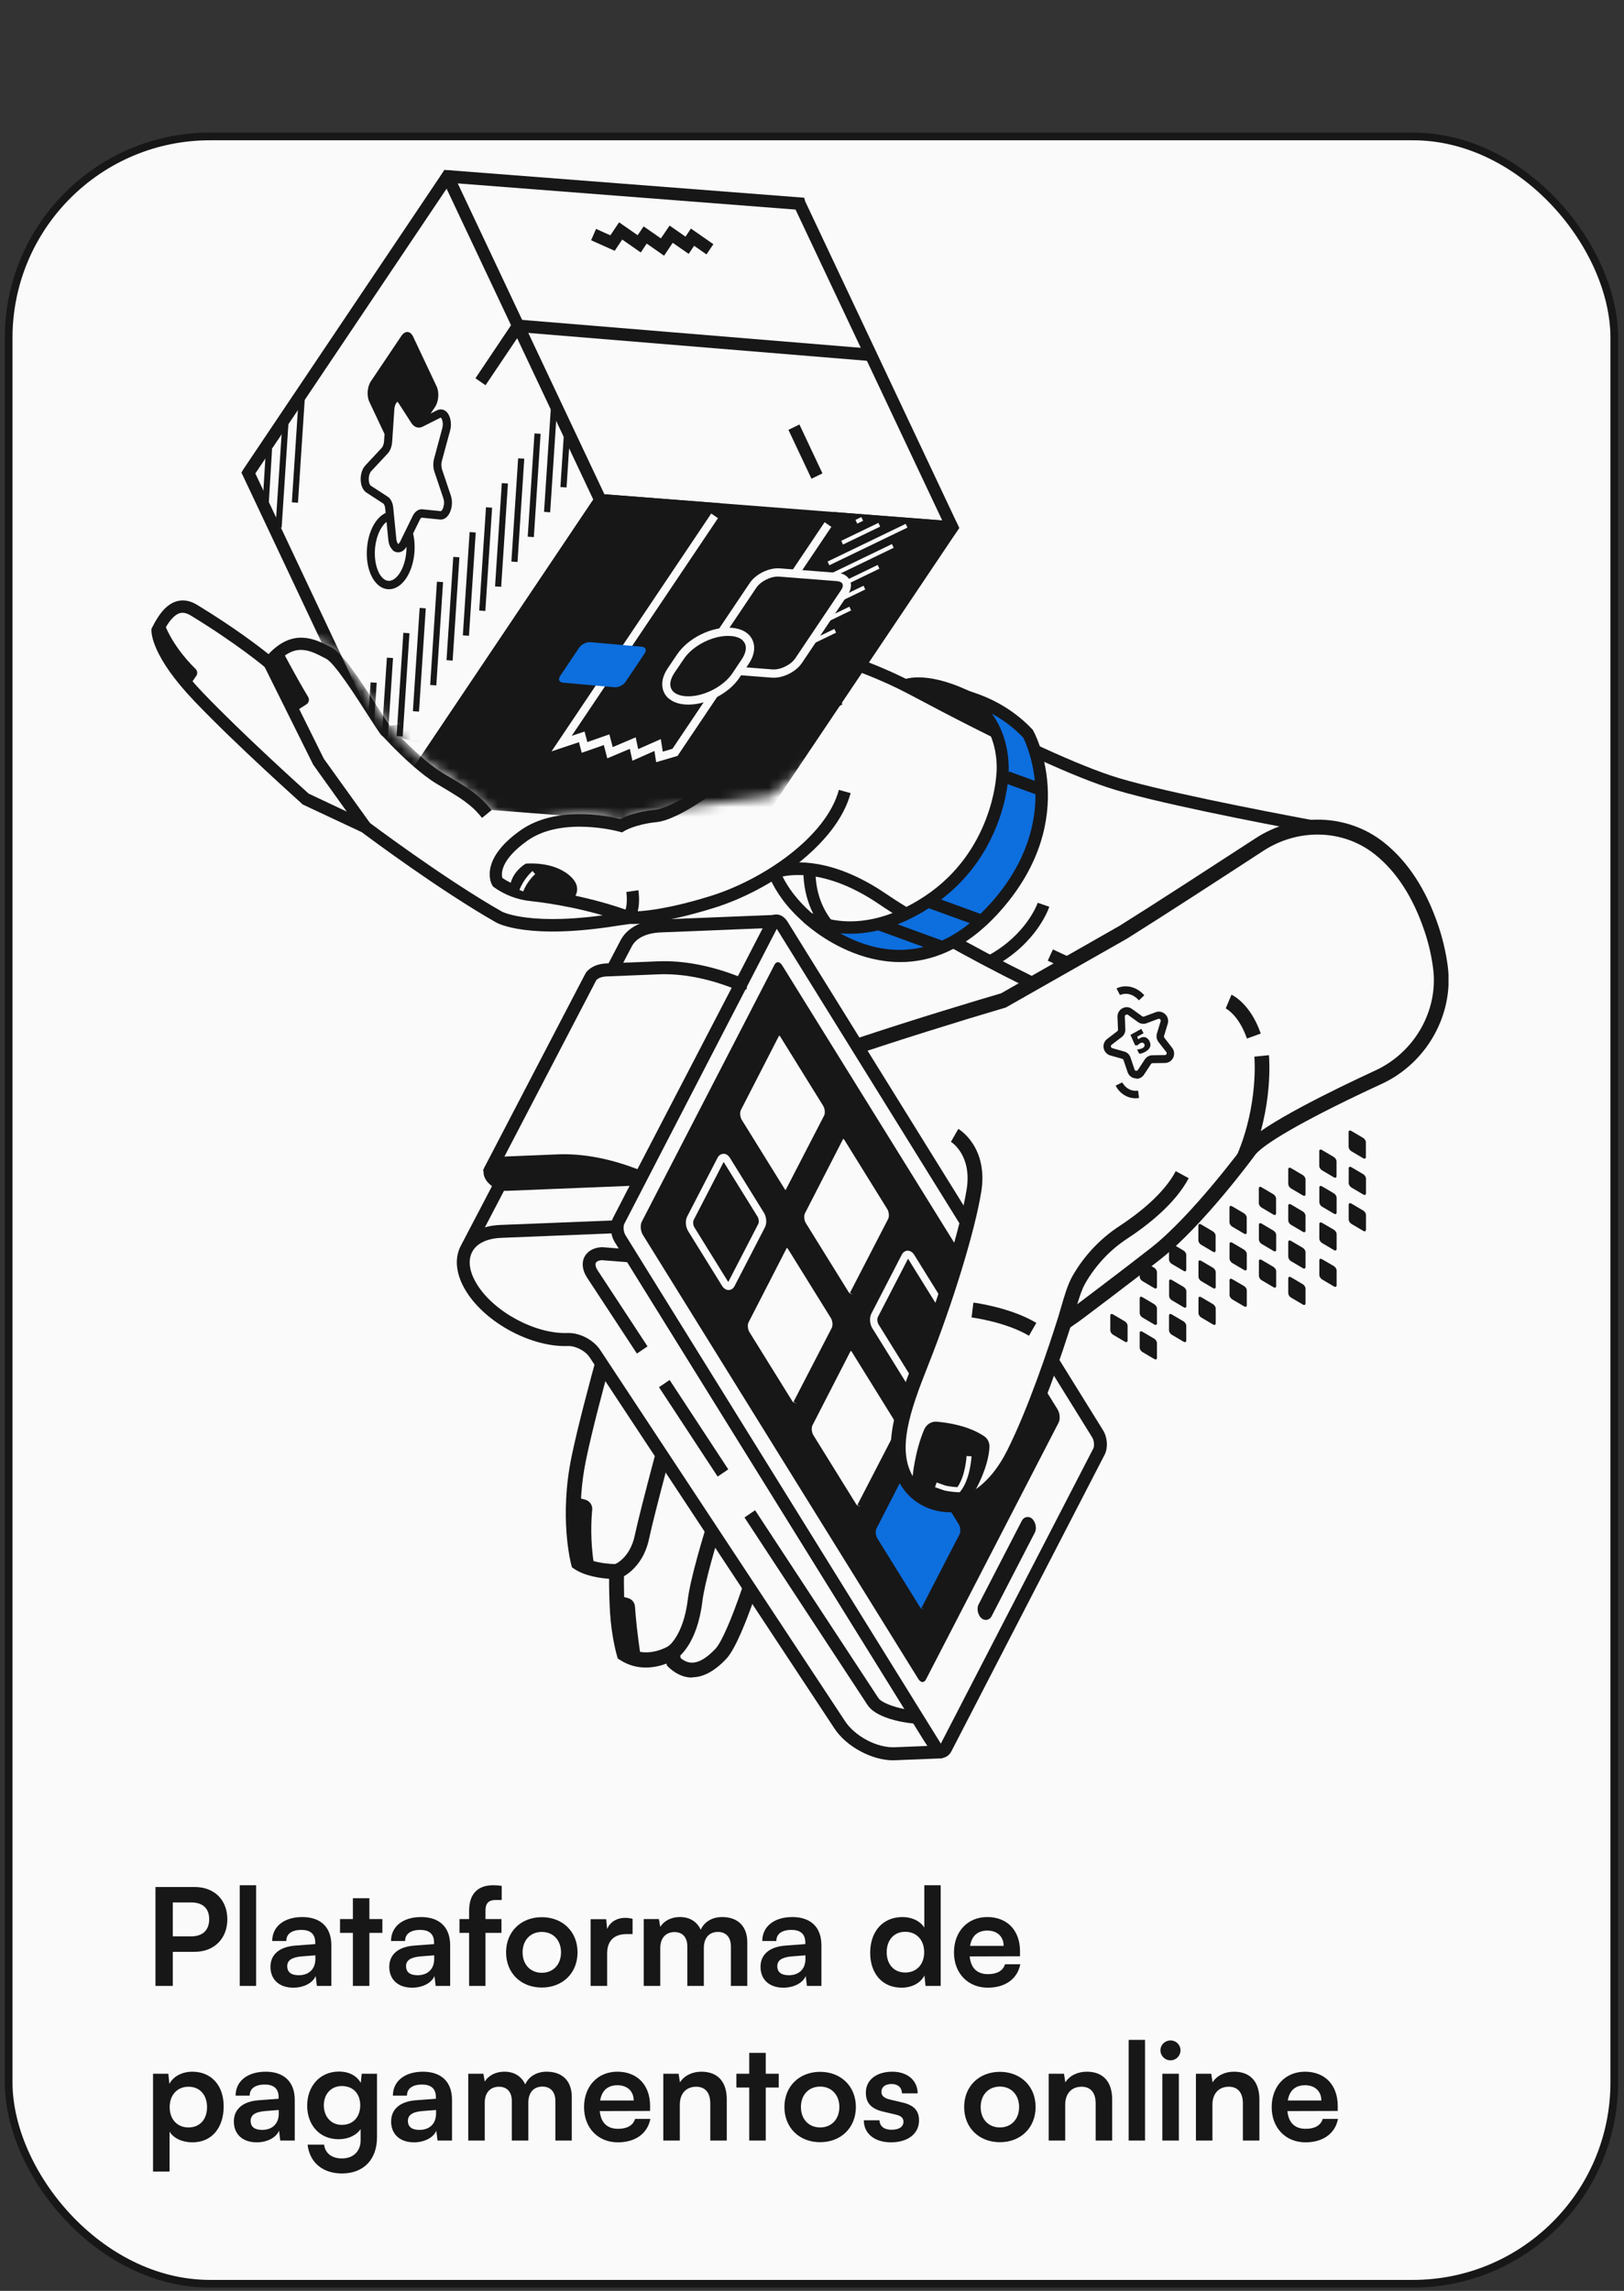 <svg width="168" height="237" viewBox="0 0 168 237" fill="none" xmlns="http://www.w3.org/2000/svg">
<rect x="0" y="0" width="168" height="237" fill="#333333" stroke="none"/>
<rect x="0.896" y="14.115" width="166.099" height="222.15" rx="20.835" fill="#FAFAFA" stroke="#171717" stroke-width="0.796"/>
<rect x="8.846" y="22.21" width="150.206" height="136.953" rx="12.74" fill="#FAFAFA"/>
<g clip-path="url(#clip0_2219_10932)">
<path d="M93.818 70.872C93.818 70.872 96.016 69.963 100.776 72.454L101.794 75.135L93.818 70.872Z" fill="#171717"/>
<path d="M92.318 70.799L93.578 70.281C93.676 70.235 96.097 69.29 101.063 71.89L101.277 71.999L102.992 76.499L92.318 70.799ZM100.277 72.917C98.624 72.072 97.311 71.672 96.329 71.49L100.598 73.772L100.277 72.917Z" fill="#171717"/>
<path d="M80.859 81.035C79.796 82.917 77.045 89.171 83.511 94.898C83.538 94.926 83.574 94.944 83.601 94.962L86.718 96.798C86.718 96.798 81.448 93.089 84.905 84.735C84.985 84.544 84.949 84.317 84.806 84.162L81.662 80.926C81.43 80.68 81.028 80.726 80.859 81.026V81.035Z" fill="#FAFAFA"/>
<path d="M83.102 95.389C76.242 89.317 79.234 82.626 80.315 80.717C80.494 80.399 80.798 80.199 81.155 80.153C81.512 80.108 81.86 80.235 82.12 80.49L85.263 83.726C85.585 84.062 85.674 84.553 85.496 84.999C82.289 92.735 86.889 96.144 87.085 96.28L86.407 97.362L83.29 95.526C83.218 95.48 83.156 95.435 83.102 95.389ZM81.325 81.508C80.083 83.771 78.1 89.253 83.924 94.426L84.138 94.553C83.084 92.462 82.414 89.171 84.29 84.571L81.316 81.508H81.325Z" fill="#171717"/>
<path d="M124.849 108.807C114.498 106.271 97.929 97.507 91.275 92.98C84.612 88.453 80.298 90.18 80.298 90.18L71.812 71.572L80.146 66.208C80.146 66.208 87.988 67.881 94.312 71.254C100.635 74.617 109.103 78.962 114.703 80.835C119.151 82.335 130.896 84.59 135.505 85.444C137.783 85.871 139.926 86.899 141.552 88.571C143.803 90.889 145.571 94.807 142.588 100.862C136.541 113.143 124.849 108.807 124.849 108.807Z" fill="#FAFAFA"/>
<path d="M79.975 90.998L79.724 90.453L70.998 71.335L80.019 65.526L80.269 65.581C80.591 65.654 88.263 67.317 94.596 70.681C103.93 75.653 110.575 78.772 114.889 80.226C119.274 81.699 130.841 83.926 135.611 84.817C138.147 85.29 140.344 86.435 141.997 88.126C144.283 90.489 146.347 94.662 143.149 101.153C137.102 113.443 125.446 109.698 124.669 109.434C113.888 106.78 97.222 97.807 90.916 93.526C84.655 89.271 80.564 90.78 80.519 90.798L79.975 91.007V90.998ZM72.615 71.817L80.644 89.417C82.082 89.08 86.093 88.689 91.621 92.444C97.865 96.689 114.362 105.571 125 108.18L125.071 108.198C125.527 108.362 136.316 112.18 142.033 100.562C144.328 95.898 144.015 92.007 141.104 89.017C139.639 87.508 137.665 86.499 135.387 86.071C130.591 85.18 118.962 82.944 114.496 81.435C110.11 79.962 103.411 76.817 94.015 71.808C88.46 68.854 81.636 67.199 80.26 66.881L72.615 71.808V71.817Z" fill="#171717"/>
<path d="M85.307 71.626C84.119 68.472 82.279 66.136 78.314 64.508C74.357 62.881 70.373 63.49 65.702 63.617C61.04 63.745 57.842 63.981 57.842 63.981C56.779 63.099 55.511 63.526 55.511 63.526C55.511 63.526 55.189 61.772 55.966 60.754C56.743 59.736 60.352 58.318 60.352 58.318C60.352 58.318 64.684 56.836 64.764 54.69C64.844 52.554 63.576 51.536 60.647 51.99C58.065 52.391 54.35 54.427 53.707 54.772C53.671 54.79 53.644 54.745 53.671 54.718C55.162 52.718 55.931 50.791 54.644 48.936C53.34 47.036 52.152 47.409 50.286 48.736C48.419 50.063 44.569 57.336 44.569 57.336C44.569 57.336 41.532 65.036 42.077 67.554C42.604 69.99 44.819 76.108 44.998 76.526C44.998 76.535 44.998 76.544 44.98 76.544L41.354 75.644C40.88 75.526 40.175 75.944 39.889 75.544C38.657 73.808 35.423 68.272 34.039 67.563C32.342 66.699 30.332 65.517 27.849 68.545C27.849 68.545 25 66.126 20.087 63.127C18.614 62.227 17.426 62.917 16.291 65.217C16.291 65.217 16.175 67.508 20.579 72.117C24.982 76.726 31.609 82.635 31.609 82.635L37.763 85.526C37.763 85.526 45.498 91.362 51.643 94.862C51.643 94.862 54.653 96.607 63.862 95.117L65.157 94.935C65.157 94.935 67.828 95.144 73.741 93.298C79.644 91.453 86.102 86.771 87.415 81.881L85.298 71.626H85.307Z" fill="#FAFAFA"/>
<path d="M31.27 83.18L31.199 83.117C31.137 83.053 24.5 77.135 20.133 72.563C15.667 67.899 15.658 65.454 15.667 65.19V65.054L15.729 64.936C16.515 63.354 17.319 62.49 18.266 62.208C18.954 62.008 19.677 62.136 20.418 62.59C24.223 64.908 26.778 66.872 27.778 67.672C30.333 64.945 32.619 66.126 34.156 66.917L34.316 66.999C35.406 67.563 37.049 70.035 39.095 73.208C39.586 73.972 40.015 74.644 40.327 75.09C40.408 75.09 40.524 75.062 40.613 75.053C40.881 75.008 41.185 74.963 41.497 75.035L43.989 75.653C43.266 73.653 41.873 69.626 41.453 67.708C40.881 65.072 43.659 57.918 43.98 57.108C44.409 56.281 47.991 49.609 49.92 48.227C50.786 47.609 51.724 47.027 52.653 47C53.6 46.972 54.395 47.472 55.154 48.581C56.271 50.2 56.003 51.827 55.342 53.227C57.45 52.209 59.218 51.572 60.54 51.372C62.344 51.09 63.604 51.327 64.452 52.072C65.113 52.672 65.426 53.563 65.381 54.727C65.283 57.236 61.022 58.772 60.54 58.936C59.138 59.49 56.914 60.545 56.449 61.154C56.119 61.581 56.047 62.263 56.056 62.79C56.583 62.763 57.325 62.845 58.012 63.327C58.834 63.272 61.746 63.09 65.658 62.981C66.515 62.954 67.355 62.917 68.177 62.872C71.767 62.699 75.17 62.536 78.52 63.908C82.271 65.445 84.459 67.681 85.862 71.39L84.683 71.853C83.405 68.472 81.485 66.508 78.046 65.099C74.947 63.827 71.839 63.981 68.239 64.154C67.409 64.19 66.569 64.236 65.694 64.263C61.103 64.39 57.896 64.617 57.869 64.617L57.619 64.636L57.423 64.472C56.655 63.836 55.717 64.117 55.681 64.126L55.002 64.345L54.868 63.636C54.833 63.426 54.52 61.563 55.44 60.354C56.279 59.245 59.468 57.963 60.102 57.718C61.648 57.19 64.068 55.9 64.113 54.663C64.139 53.89 63.979 53.354 63.604 53.018C63.086 52.563 62.094 52.418 60.719 52.627C59.164 52.863 56.789 53.818 54.038 55.318C53.707 55.499 53.377 55.427 53.171 55.19L52.841 54.8L53.145 54.336C54.761 52.172 55.047 50.672 54.109 49.309C53.466 48.372 53.002 48.263 52.68 48.272C52.082 48.291 51.313 48.791 50.635 49.272C49.206 50.291 46.16 55.663 45.106 57.645C44.311 59.672 42.266 65.517 42.667 67.426C43.185 69.826 45.392 75.917 45.553 76.281L45.704 76.635L45.213 77.253L44.811 77.172L41.167 76.272C41.104 76.253 40.899 76.29 40.783 76.308C40.39 76.372 39.738 76.481 39.336 75.917C39.005 75.453 38.541 74.726 38.005 73.899C36.728 71.908 34.593 68.572 33.718 68.135L33.557 68.054C31.923 67.208 30.377 66.417 28.305 68.954L27.903 69.445L27.421 69.035C27.421 69.035 24.545 66.608 19.74 63.681C19.302 63.417 18.927 63.336 18.587 63.436C18.043 63.599 17.471 64.245 16.899 65.354C16.962 65.826 17.444 67.954 20.999 71.672C25.099 75.953 31.208 81.453 31.923 82.099L38.103 85.017C38.184 85.071 45.874 90.871 51.921 94.307C51.948 94.326 54.958 95.907 63.729 94.489L65.176 94.298C65.176 94.298 67.846 94.462 73.527 92.689C78.975 90.989 85.478 86.562 86.782 81.717L87.996 82.053C86.576 87.344 79.672 92.117 73.893 93.916C68.4 95.635 65.64 95.607 65.158 95.589L63.925 95.762C54.618 97.271 51.438 95.507 51.313 95.426C45.463 92.098 38.112 86.608 37.416 86.09L31.235 83.19L31.27 83.18Z" fill="#171717"/>
<path d="M50.983 91.68L50.911 91.562C50.849 91.462 49.473 89.008 53.823 85.917C57.521 83.29 62.924 84.426 64.175 84.735C64.666 84.481 65.872 83.962 67.792 83.771C69.614 83.581 73.303 80.881 74.562 79.862L75.349 80.862C75.152 81.026 70.481 84.79 67.917 85.053C65.711 85.281 64.595 85.962 64.586 85.971L64.353 86.117L64.085 86.044C64.023 86.026 58.164 84.408 54.546 86.98C51.724 88.989 51.858 90.435 51.965 90.826C52.858 91.435 53.894 91.817 54.975 91.935C57.056 92.162 61.174 92.78 65.381 94.344L64.952 95.553C60.87 94.035 56.86 93.435 54.841 93.217C53.483 93.071 52.188 92.571 51.09 91.78L50.983 91.698V91.68Z" fill="#171717"/>
<path d="M37.263 85.908L32.404 79.117L27.295 68.835L28.42 68.254L33.502 78.499L38.281 85.153L37.263 85.908Z" fill="#171717"/>
<path d="M50.873 69.254C50.819 66.181 49.747 62.172 49.738 62.127L49.676 61.899L53.284 54.209L54.419 54.763L51.016 62.027C51.257 62.954 52.087 66.399 52.141 69.226L50.882 69.254H50.873Z" fill="#171717"/>
<path d="M42.639 79.162C40.951 77.681 39.513 76.081 39.424 75.981L40.353 75.117C40.353 75.117 43.506 78.617 45.828 79.99L46.069 80.135C48.338 81.472 49.588 82.217 50.848 83.817L49.865 84.617C48.749 83.208 47.641 82.553 45.435 81.244L45.194 81.099C44.372 80.608 43.47 79.899 42.639 79.162Z" fill="#171717"/>
<path d="M56.332 74.853C59.69 69.281 57.395 64.472 57.297 64.272L58.422 63.69C58.538 63.917 61.155 69.317 57.413 75.526L56.341 74.853H56.332Z" fill="#171717"/>
<path d="M76.295 71.399L75.652 70.299C75.724 70.254 82.976 65.972 87.156 72.854L86.085 73.526C82.548 67.699 76.546 71.245 76.295 71.399Z" fill="#171717"/>
<path d="M16.898 64.181C16.898 64.181 17.497 66.499 20.23 69.208C20.426 69.399 20.462 69.708 20.301 69.926L19.497 71.09L16.488 66.626L16.291 65.217L16.889 64.172L16.898 64.181Z" fill="#171717"/>
<path d="M29.08 67.072C29.08 67.072 30.518 69.854 31.876 72.099C32.036 72.363 31.956 72.699 31.706 72.863L30.536 73.617L27.803 68.463L29.089 67.081L29.08 67.072Z" fill="#171717"/>
<path d="M52.739 92.207C52.739 92.207 52.525 90.544 54.374 89.353C54.374 89.353 57.071 89.053 58.849 90.517C60.626 91.98 59.09 93.226 59.09 93.226L53.436 92.644L52.73 92.198L52.739 92.207Z" fill="#171717"/>
<path d="M51.715 47.891C51.715 47.891 51.563 48.509 51.751 50.054C51.751 50.054 50.545 51.527 49.044 53.29C47.544 55.054 47.32 52.9 47.32 52.9L50.598 49.127L51.715 47.891Z" fill="#171717"/>
<path d="M62.626 51.936C62.626 51.936 62.081 52.836 61.876 54.527C61.876 54.527 57.588 55.781 57.338 54.409C57.097 53.036 59.383 52.254 59.383 52.254L62.617 51.927L62.626 51.936Z" fill="#171717"/>
<path d="M99.51 71.917C100.635 72.308 103.619 73.017 106.37 75.917C106.414 75.972 111.121 84.626 103.056 93.762C94.606 103.334 85.809 96.853 83.942 95.271C83.888 95.226 83.942 95.135 84.004 95.162C85.38 95.798 89.899 97.298 96.009 93.244C103.395 88.353 103.69 80.235 103.69 80.235C103.69 80.235 104.458 74.572 99.483 72.008C99.43 71.981 99.456 71.89 99.51 71.917Z" fill="#0D6EDE"/>
<path d="M83.109 95.407L83.386 94.844C83.574 94.544 83.94 94.435 84.262 94.58C85.45 95.126 89.764 96.616 95.668 92.716C102.679 88.071 103.054 80.299 103.063 80.217C103.099 79.944 103.697 74.908 99.195 72.581L98.677 72.308L98.874 71.69C99.017 71.353 99.374 71.19 99.714 71.308C99.83 71.344 99.964 71.39 100.124 71.444C101.464 71.872 104.26 72.772 106.823 75.481C106.913 75.581 111.968 84.635 103.527 94.198C94.64 104.262 85.325 97.271 83.538 95.771L83.109 95.416V95.407ZM102.607 73.835C104.751 76.735 104.313 80.281 104.305 80.326C104.305 80.608 103.92 88.771 96.346 93.789C92.497 96.335 89.21 96.762 86.914 96.553C90.496 98.553 96.579 100.125 102.581 93.335C109.967 84.971 106.198 76.99 105.85 76.308C104.76 75.172 103.635 74.39 102.607 73.835Z" fill="#171717"/>
<path d="M102.708 100.044L102.127 98.907C106.2 96.735 107.343 93.426 107.352 93.398L108.549 93.808C108.495 93.962 107.263 97.635 102.708 100.053V100.044Z" fill="#171717"/>
<path d="M48.312 62.699L48.589 61.445C49.081 61.554 49.911 61.408 50.188 61.336L50.483 62.581C50.349 62.608 49.17 62.89 48.312 62.69V62.699Z" fill="#171717"/>
<path d="M64.801 95.553L64.568 94.289C64.783 94.253 64.926 93.253 64.792 92.28L66.042 92.098C66.114 92.617 66.399 95.244 64.809 95.553H64.801Z" fill="#171717"/>
<path d="M91.087 94.982L90.662 96.188L97.229 98.583L97.654 97.376L91.087 94.982Z" fill="#171717"/>
<path d="M96.22 92.648L95.795 93.855L101.403 95.9L101.828 94.693L96.22 92.648Z" fill="#171717"/>
<path d="M104.376 79.809L103.951 81.016L107.23 82.212L107.655 81.005L104.376 79.809Z" fill="#171717"/>
<path d="M53.734 92.071C54.199 90.862 55.056 90.135 55.092 90.108L55.36 90.435C55.36 90.435 54.547 91.126 54.127 92.226L53.734 92.071Z" fill="#FAFAFA"/>
<path d="M50.312 50.2C50.196 49.627 50.098 48.8 50.098 48.763L50.518 48.718C50.518 48.718 50.616 49.563 50.724 50.118L50.312 50.209V50.2Z" fill="#FAFAFA"/>
<path d="M60.539 53.8C60.682 53 60.897 52.381 60.906 52.354L61.299 52.5C61.299 52.5 61.084 53.118 60.95 53.881L60.539 53.809V53.8Z" fill="#FAFAFA"/>
<path d="M108.387 99.389L108.923 98.225C108.985 98.253 114.8 101.025 119.676 102.707L119.275 103.925C114.326 102.216 108.449 99.416 108.396 99.389H108.387Z" fill="#171717"/>
<path d="M120.48 104.353L120.98 103.171C120.98 103.171 122.864 103.998 124.24 104.307L123.972 105.562C122.462 105.225 120.551 104.38 120.471 104.344L120.48 104.353Z" fill="#171717"/>
<path d="M137.214 95.462C137.839 94.635 137.687 93.444 136.874 92.799C136.062 92.162 134.892 92.317 134.257 93.144C134.025 93.444 133.873 94.153 133.873 94.153L133.436 96.362C133.337 96.617 133.409 96.907 133.632 97.089C133.855 97.262 134.15 97.253 134.365 97.089L136.347 96.089C136.347 96.089 136.973 95.762 137.205 95.462H137.214Z" fill="#FAFAFA"/>
<path d="M133.401 97.308C133.106 97.053 133.008 96.635 133.151 96.253L133.579 94.099C133.597 94.017 133.758 93.308 134.017 92.962C134.374 92.489 134.883 92.189 135.464 92.117C136.045 92.044 136.616 92.198 137.072 92.562C138.036 93.308 138.206 94.698 137.474 95.671C137.206 96.017 136.58 96.353 136.509 96.389L134.517 97.389C134.222 97.608 133.776 97.608 133.445 97.353C133.428 97.344 133.419 97.326 133.401 97.317V97.308ZM136.75 93.117C136.75 93.117 136.706 93.08 136.679 93.062C136.348 92.808 135.946 92.698 135.535 92.753C135.125 92.808 134.758 93.017 134.508 93.353C134.374 93.535 134.24 93.989 134.187 94.235L133.749 96.435C133.696 96.598 133.696 96.726 133.829 96.844C133.937 96.926 134.08 96.926 134.187 96.844L136.214 95.817C136.429 95.707 136.831 95.453 136.965 95.28C137.465 94.617 137.366 93.671 136.75 93.126V93.117Z" fill="#171717"/>
<path d="M138.582 95.58C139.387 94.089 138.609 92.735 138.6 92.717L139.145 92.389C139.181 92.453 140.111 94.071 139.136 95.889L138.582 95.58Z" fill="#171717"/>
<path d="M131.754 94.525L131.361 96.762L131.986 96.875L132.379 94.638L131.754 94.525Z" fill="#171717"/>
<path d="M136.216 94.726C136.011 94.998 135.618 95.053 135.341 94.844C135.073 94.635 135.019 94.235 135.225 93.953C135.43 93.68 135.823 93.626 136.1 93.835C136.368 94.044 136.422 94.444 136.216 94.726Z" fill="#171717"/>
<mask id="mask0_2219_10932" style="mask-type:luminance" maskUnits="userSpaceOnUse" x="16" y="0" width="92" height="86">
<path d="M37.466 70.854C37.466 70.854 40.387 76.817 45.862 80.026C45.862 80.026 49.337 82.244 50.721 83.79L54.517 85.517C54.517 85.517 59.438 83.253 64.226 84.944C64.226 84.944 67.164 83.699 68.656 83.771L79.705 82.39L107.911 58.927L94.612 23.764L57.527 0.356L16.057 48.745C16.057 48.745 20.451 61.845 32.759 66.245C34.742 66.954 37.243 70.463 37.466 70.844V70.854Z" fill="white"/>
</mask>
<g mask="url(#mask0_2219_10932)">
<path d="M98.495 54.563L62.107 51.745L46.307 18.264V18.255L82.695 21.073L98.495 54.554V54.563Z" fill="#FAFAFA"/>
<path d="M61.729 52.363L61.559 52.072L45.58 18.21L45.964 17.601H46.321L83.192 20.455L83.299 20.837L99.233 54.618L98.796 55.245L98.438 55.2L61.729 52.354V52.363ZM47.34 18.973L62.515 51.136L97.474 53.845L82.299 21.682L47.34 18.973Z" fill="#171717"/>
<path d="M86.634 53.754L74.862 52.791L60.348 21.982L72.12 22.946L86.634 53.754Z" fill="#FAFAFA"/>
<path d="M41.49 82.417L25.689 48.927L46.286 18.264C46.286 18.264 46.295 18.264 46.304 18.264L62.104 51.745L41.508 82.408C41.508 82.408 41.499 82.408 41.49 82.408V82.417Z" fill="#FAFAFA"/>
<path d="M41.09 83.035L40.92 82.69L24.977 48.891L25.155 48.581L45.975 17.582L46.717 17.637L46.877 17.991L62.847 51.845L62.579 52.172L41.831 83.081L41.098 83.035H41.09ZM26.415 48.981L41.59 81.144L61.374 51.681L46.199 19.519L26.415 48.981Z" fill="#171717"/>
<path d="M77.898 85.244L41.51 82.426C41.51 82.426 41.501 82.426 41.51 82.417L62.106 51.754L98.495 54.572C98.495 54.572 98.504 54.572 98.495 54.581L77.898 85.244Z" fill="#171717"/>
<path d="M41.091 83.044L40.787 82.371L40.984 82.062L61.795 51.063L62.188 51.109L98.915 53.954L99.219 54.627L99.022 54.936L78.256 85.862L77.854 85.889L41.091 83.044ZM62.411 52.418L42.636 81.88L77.595 84.59L97.37 55.127L62.411 52.418Z" fill="#171717"/>
<path d="M57.053 77.735L73.576 53.127L74.273 53.609L59.143 76.126L60.474 75.681L60.759 76.772L63.037 75.972L63.385 77.29L65.761 76.281L66.02 77.499L68.36 76.463L68.566 77.762L69.566 77.462L85.304 54.027L86.001 54.508L70.093 78.199L67.878 78.853L67.699 77.69L65.422 78.699L65.154 77.472L62.823 78.453L62.465 77.081L60.179 77.881L59.893 76.781L57.053 77.735Z" fill="#FAFAFA"/>
<path d="M49.184 39.136L53.274 33.036L53.641 33.064L90.136 36.073L90.038 37.355L53.908 34.382L50.229 39.854L49.184 39.136Z" fill="#171717"/>
<path d="M58.367 44.391L57.975 50.386L58.608 50.429L59 44.434L58.367 44.391Z" fill="#171717"/>
<path d="M56.98 42.271L56.281 52.956L56.915 52.999L57.614 42.314L56.98 42.271Z" fill="#171717"/>
<path d="M55.291 44.838L54.592 55.523L55.225 55.566L55.924 44.881L55.291 44.838Z" fill="#171717"/>
<path d="M53.602 47.413L52.902 58.098L53.536 58.141L54.235 47.456L53.602 47.413Z" fill="#171717"/>
<path d="M51.912 49.98L51.213 60.666L51.846 60.708L52.545 50.023L51.912 49.98Z" fill="#171717"/>
<path d="M50.275 52.48L49.574 63.165L50.208 63.208L50.908 52.523L50.275 52.48Z" fill="#171717"/>
<path d="M48.58 55.045L47.881 65.731L48.514 65.774L49.213 55.088L48.58 55.045Z" fill="#171717"/>
<path d="M46.891 57.612L46.191 68.297L46.825 68.34L47.524 57.655L46.891 57.612Z" fill="#171717"/>
<path d="M45.201 60.179L44.502 70.864L45.135 70.907L45.834 60.222L45.201 60.179Z" fill="#171717"/>
<path d="M43.412 62.892L42.713 73.577L43.346 73.62L44.045 62.935L43.412 62.892Z" fill="#171717"/>
<path d="M93.692 54.195L85.613 58.094L85.793 58.48L93.872 54.581L93.692 54.195Z" fill="#FAFAFA"/>
<path d="M92.269 56.286L84.191 60.187L84.371 60.573L92.449 56.672L92.269 56.286Z" fill="#FAFAFA"/>
<path d="M90.793 58.449L82.715 62.349L82.895 62.735L90.973 58.834L90.793 58.449Z" fill="#FAFAFA"/>
<path d="M89.329 60.598L81.252 64.5L81.432 64.886L89.509 60.984L89.329 60.598Z" fill="#FAFAFA"/>
<path d="M89.104 53.492L88.498 53.784L88.678 54.17L89.284 53.878L89.104 53.492Z" fill="#FAFAFA"/>
<path d="M90.869 54.095L87.027 55.949L87.207 56.335L91.049 54.481L90.869 54.095Z" fill="#FAFAFA"/>
<path d="M87.866 62.765L79.789 66.667L79.969 67.053L88.046 63.151L87.866 62.765Z" fill="#FAFAFA"/>
<path d="M86.312 65.066L78.234 68.966L78.414 69.352L86.492 65.452L86.312 65.066Z" fill="#FAFAFA"/>
<path d="M41.724 65.468L41.025 76.153L41.659 76.196L42.358 65.511L41.724 65.468Z" fill="#171717"/>
<path d="M40.023 68.035L39.324 78.72L39.958 78.763L40.657 68.078L40.023 68.035Z" fill="#171717"/>
<path d="M38.334 70.594L38.014 75.492L38.647 75.535L38.968 70.637L38.334 70.594Z" fill="#171717"/>
<path d="M30.891 41.283L30.191 51.968L30.825 52.011L31.524 41.326L30.891 41.283Z" fill="#171717"/>
<path d="M29.201 43.859L28.502 54.544L29.135 54.587L29.834 43.902L29.201 43.859Z" fill="#171717"/>
<path d="M27.511 46.429L27.135 52.626L27.768 52.666L28.144 46.469L27.511 46.429Z" fill="#171717"/>
<path d="M82.699 43.915L81.562 44.47L83.946 49.528L85.082 48.973L82.699 43.915Z" fill="#171717"/>
<path d="M42.457 57.09C42.305 59.072 41.278 60.608 40.152 60.527C39.027 60.436 38.232 58.763 38.384 56.781C38.536 54.8 39.563 53.263 40.688 53.345C41.814 53.436 42.609 55.109 42.457 57.09Z" fill="#FAFAFA"/>
<path d="M39.096 60.499C38.828 60.263 38.596 59.945 38.408 59.545C38.042 58.772 37.881 57.772 37.962 56.745C38.131 54.49 39.337 52.809 40.722 52.918C42.097 53.027 43.044 54.872 42.874 57.127C42.794 58.163 42.49 59.118 42.017 59.827C41.49 60.608 40.82 61.008 40.114 60.954C39.739 60.927 39.4 60.772 39.096 60.499ZM41.186 54.009C41.025 53.863 40.847 53.781 40.65 53.763C39.784 53.7 38.917 55.118 38.792 56.799C38.73 57.69 38.855 58.527 39.158 59.172C39.31 59.499 39.65 60.054 40.177 60.09C40.704 60.127 41.115 59.636 41.32 59.336C41.713 58.745 41.972 57.936 42.035 57.054C42.133 55.736 41.758 54.518 41.186 54.009Z" fill="#171717"/>
<path d="M40.633 46.709L38.213 41.582C37.918 40.964 37.989 40 38.374 39.436L41.526 34.745C41.911 34.182 42.455 34.218 42.741 34.836L45.162 39.964C45.456 40.582 45.385 41.545 45.001 42.109L41.848 46.8C41.464 47.363 40.919 47.327 40.633 46.709Z" fill="#171717"/>
<path d="M46.161 44.427L45.313 47.545C45.215 47.918 45.215 48.336 45.331 48.663L46.26 51.427C46.536 52.254 46.126 53.372 45.554 53.318L43.66 53.127C43.437 53.109 43.205 53.281 43.053 53.59L41.758 56.236C41.365 57.027 40.668 56.772 40.57 55.8L40.248 52.563C40.213 52.181 40.061 51.872 39.855 51.736L38.123 50.609C37.605 50.272 37.587 49 38.087 48.454L39.775 46.645C39.98 46.427 40.114 46.063 40.141 45.663L40.364 42.318C40.436 41.318 41.124 40.782 41.535 41.418L42.901 43.536C43.062 43.791 43.294 43.873 43.517 43.763L45.393 42.827C45.956 42.545 46.402 43.491 46.143 44.427H46.161Z" fill="#FAFAFA"/>
<path d="M40.634 56.9C40.384 56.681 40.214 56.309 40.169 55.836L39.848 52.6C39.821 52.3 39.714 52.136 39.642 52.09L37.91 50.963C37.606 50.763 37.392 50.372 37.329 49.863C37.249 49.209 37.436 48.536 37.793 48.154L39.481 46.345C39.615 46.2 39.714 45.927 39.732 45.636L39.955 42.291C40.008 41.509 40.393 40.882 40.911 40.745C41.286 40.645 41.652 40.809 41.893 41.182L43.26 43.3C43.295 43.354 43.331 43.382 43.34 43.382L45.216 42.445C45.528 42.291 45.877 42.336 46.145 42.563C46.582 42.936 46.77 43.782 46.564 44.545L45.716 47.663C45.636 47.954 45.645 48.282 45.716 48.527L46.645 51.291C46.868 51.963 46.743 52.818 46.35 53.336C46.118 53.636 45.823 53.781 45.502 53.745L43.608 53.554C43.608 53.554 43.51 53.609 43.42 53.791L42.125 56.436C41.875 56.945 41.464 57.209 41.036 57.127C40.875 57.099 40.732 57.027 40.607 56.918L40.634 56.9ZM40.205 51.454C40.464 51.681 40.634 52.063 40.678 52.518L41 55.754C41.036 56.109 41.161 56.263 41.205 56.272C41.214 56.272 41.304 56.218 41.393 56.036L42.688 53.391C42.92 52.909 43.304 52.645 43.715 52.691L45.609 52.881C45.609 52.881 45.68 52.845 45.752 52.736C45.912 52.472 46.011 51.972 45.868 51.563L44.939 48.8C44.796 48.382 44.787 47.882 44.912 47.427L45.752 44.309C45.912 43.709 45.689 43.245 45.591 43.2L43.715 44.145C43.295 44.354 42.849 44.209 42.563 43.773L41.196 41.654C41.152 41.582 41.125 41.573 41.116 41.573C41.045 41.591 40.83 41.845 40.794 42.345L40.571 45.691C40.535 46.191 40.366 46.645 40.089 46.936L38.401 48.745C38.213 48.945 38.115 49.372 38.16 49.763C38.186 50.027 38.285 50.2 38.356 50.245L40.089 51.372C40.089 51.372 40.16 51.427 40.196 51.454H40.205Z" fill="#171717"/>
<path d="M61.15 24.855L61.66 23.682L63.142 24.346L64.044 23L65.965 24.337L66.581 23.419L68.367 24.664L69.269 23.337L70.913 24.482L71.475 23.646L73.798 25.264L73.083 26.319L71.806 25.428L71.243 26.264L69.591 25.119L68.698 26.455L66.903 25.2L66.286 26.119L64.366 24.782L63.589 25.946L61.15 24.855Z" fill="#171717"/>
<path d="M79.884 69.672L73.935 69.208C72.971 69.135 72.631 68.408 73.176 67.599L77.901 60.563C78.446 59.745 79.678 59.145 80.643 59.227L86.591 59.69C87.556 59.763 87.895 60.49 87.351 61.299L82.626 68.335C82.081 69.154 80.848 69.754 79.884 69.672Z" fill="#171717"/>
<path d="M72.897 69.263C72.772 69.154 72.674 69.026 72.602 68.872C72.388 68.426 72.468 67.89 72.826 67.363L77.55 60.327C78.184 59.381 79.551 58.718 80.668 58.799L86.616 59.263C87.241 59.309 87.697 59.59 87.911 60.036C88.126 60.481 88.045 61.017 87.688 61.545L82.963 68.581C82.329 69.526 80.962 70.19 79.846 70.108L73.897 69.645C73.486 69.608 73.138 69.481 72.897 69.263ZM87.072 60.29C86.965 60.199 86.786 60.136 86.554 60.118L80.605 59.654C79.783 59.59 78.703 60.118 78.238 60.808L73.513 67.845C73.335 68.099 73.281 68.345 73.361 68.499C73.433 68.654 73.656 68.763 73.96 68.79L79.908 69.254C80.73 69.317 81.811 68.79 82.275 68.099L87 61.063C87.179 60.808 87.232 60.563 87.152 60.408C87.134 60.363 87.107 60.327 87.063 60.299L87.072 60.29Z" fill="#FAFAFA"/>
<path d="M63.562 71.099L58.257 70.626C57.855 70.599 57.712 70.29 57.935 69.954L59.918 66.999C60.151 66.654 60.66 66.408 61.071 66.436L66.376 66.908C66.778 66.936 66.921 67.245 66.698 67.581L64.715 70.535C64.483 70.881 63.973 71.126 63.562 71.099Z" fill="#0D6EDE"/>
<path d="M70.876 72.454C69.027 72.308 68.375 70.926 69.42 69.372L70.376 67.945C71.421 66.381 73.77 65.236 75.628 65.381C77.477 65.526 78.129 66.908 77.084 68.463L76.128 69.89C75.083 71.454 72.734 72.599 70.876 72.454Z" fill="#171717"/>
<path d="M69.153 72.245C68.957 72.072 68.796 71.863 68.689 71.626C68.349 70.899 68.483 70.008 69.082 69.126L70.046 67.699C71.19 65.999 73.655 64.79 75.673 64.945C76.727 65.026 77.496 65.472 77.835 66.199C78.174 66.927 78.04 67.817 77.442 68.699L76.486 70.126C75.343 71.826 72.878 73.035 70.859 72.881C70.154 72.826 69.573 72.608 69.162 72.245H69.153ZM76.808 66.227C76.54 65.99 76.12 65.836 75.602 65.799C73.887 65.663 71.699 66.736 70.734 68.181L69.769 69.608C69.35 70.236 69.234 70.817 69.439 71.254C69.644 71.69 70.162 71.963 70.904 72.026C72.619 72.163 74.807 71.09 75.772 69.645L76.727 68.217C77.147 67.59 77.263 67.008 77.058 66.572C76.995 66.445 76.906 66.326 76.799 66.227H76.808Z" fill="#FAFAFA"/>
</g>
<path d="M148.08 96.098C146.704 91.989 144.721 89.398 142.658 87.771C139.076 84.944 134.075 84.917 130.261 87.408C126.375 89.944 120.043 94.053 116.184 96.471L103.849 103.507C103.849 103.507 78.251 111.052 76.232 113.334C74.214 115.616 74.294 116.816 74.294 116.816L64.621 132.988C64.621 132.988 61.147 144.733 59.878 150.888C58.61 157.042 59.834 161.696 59.834 161.696C61.298 162.669 63.799 162.615 63.799 162.615C63.799 162.615 63.737 164.442 63.889 166.851C64.04 169.251 64.576 171.105 64.576 171.105C66.97 172.651 69.569 170.996 69.569 170.996L69.721 171.942C71.552 173.696 73.374 172.423 74.598 171.123C75.58 170.078 76.965 166.205 77.465 164.742C77.554 164.469 77.885 164.378 78.108 164.56L79.582 165.805C82.619 166.151 84.825 163.587 86.611 160.624C88.397 157.66 92.265 151.669 92.265 151.669C92.265 151.669 107.261 138.715 111.156 136.143C111.156 136.143 116.72 131.961 119.596 129.697C123.982 126.243 129.359 118.916 129.359 118.916C130.627 117.461 135.602 114.716 142.613 111.48C146.919 109.498 149.625 104.925 149.035 100.153C148.875 98.853 148.571 97.498 148.106 96.116L148.08 96.098Z" fill="#FAFAFA"/>
<path d="M71.596 173.551C70.524 173.551 69.702 172.987 69.175 172.487L68.987 172.305L68.952 172.105C67.844 172.523 65.96 172.905 64.146 171.732L63.905 171.578L63.825 171.296C63.798 171.214 63.262 169.333 63.11 166.869C63.021 165.369 63.003 164.105 63.012 163.333C62.083 163.269 60.52 163.051 59.413 162.315L59.171 162.151L59.091 161.86C59.037 161.66 57.832 156.96 59.127 150.697C60.395 144.579 63.852 132.852 63.887 132.734L63.968 132.552L73.543 116.543C73.614 115.98 73.971 114.707 75.668 112.789C77.714 110.48 99.061 104.089 103.562 102.762L115.826 95.771C119.506 93.471 125.49 89.58 129.867 86.735C134.047 84.008 139.388 84.171 143.139 87.135C145.631 89.108 147.543 92.026 148.811 95.826C149.275 97.216 149.597 98.626 149.775 100.016C150.392 105.007 147.569 109.998 142.916 112.143C135.913 115.37 131.054 118.079 129.911 119.389C129.733 119.643 124.463 126.797 120.05 130.27C117.201 132.515 111.655 136.688 111.592 136.724C107.894 139.17 94.032 151.106 92.826 152.151C92.326 152.924 88.888 158.269 87.244 160.987C85.69 163.569 83.18 166.96 79.482 166.533L79.259 166.505L78 165.442C77.285 167.496 76.097 170.596 75.132 171.614C73.784 173.042 72.596 173.523 71.613 173.523L71.596 173.551ZM70.399 171.523C71.14 172.151 72.23 172.469 74.016 170.569C74.615 169.942 75.642 167.605 76.713 164.469C76.838 164.105 77.133 163.824 77.499 163.715C77.866 163.605 78.259 163.696 78.562 163.942L79.857 165.033C81.948 165.16 83.85 163.66 85.94 160.196C87.717 157.251 91.567 151.288 91.612 151.224L91.755 151.06C92.371 150.533 106.831 138.052 110.726 135.47C110.744 135.452 116.281 131.288 119.113 129.061C123.364 125.716 128.679 118.498 128.732 118.425C130.545 116.343 138.003 112.725 142.282 110.743C146.337 108.871 148.802 104.544 148.257 100.216C148.096 98.935 147.802 97.626 147.364 96.335C146.185 92.826 144.452 90.144 142.192 88.362C138.941 85.79 134.306 85.662 130.67 88.035C126.294 90.889 120.301 94.78 116.585 97.107L104.063 104.225C94.246 107.125 78.16 112.289 76.794 113.825C75.097 115.743 75.052 116.761 75.052 116.77V116.979L74.945 117.189L65.325 133.279C64.995 134.406 61.815 145.251 60.627 151.015C59.582 156.051 60.27 160.06 60.502 161.16C61.574 161.715 63.209 161.824 63.78 161.805L64.584 161.787L64.557 162.605C64.557 162.605 64.495 164.433 64.638 166.76C64.745 168.505 65.066 169.96 65.218 170.551C67.112 171.56 69.13 170.314 69.148 170.296L70.113 169.687L70.408 171.505L70.399 171.523Z" fill="#171717"/>
<path d="M64.024 163.333L63.523 161.869C63.595 161.842 65.167 161.233 65.667 158.842C66.274 155.96 68.945 146.151 69.052 145.733L69.106 145.588L72.116 139.724C72.16 139.679 76.323 134.988 76.984 131.497C77.636 128.015 77.18 126.252 77.171 126.243L78.636 125.816C78.663 125.897 79.208 127.897 78.475 131.788C77.779 135.497 73.893 140.024 73.313 140.697L70.499 146.233C70.24 147.179 67.721 156.469 67.15 159.169C66.462 162.451 64.113 163.296 64.015 163.333H64.024Z" fill="#171717"/>
<path d="M69.942 171.632L69.148 170.314L69.549 170.969L69.139 170.314C69.139 170.314 70.693 169.214 71.148 165.505C71.666 161.26 75.945 149.133 76.123 148.624L76.177 148.47L76.284 148.351C76.284 148.351 79.267 145.097 80.688 141.97C82.027 139.024 81.429 136.824 81.42 136.806L82.876 136.361C82.912 136.47 83.671 139.106 82.063 142.624C80.678 145.67 78.07 148.651 77.499 149.288C76.999 150.706 73.122 161.86 72.658 165.687C72.113 170.142 70.166 171.478 69.951 171.614L69.942 171.632Z" fill="#171717"/>
<path d="M78.105 165.087L76.766 164.351L81.437 155.542C81.482 155.488 85.563 150.26 87.001 147.67C88.413 145.106 88.618 142.679 87.511 141.47L88.627 140.415C90.217 142.152 90.101 145.215 88.332 148.424C86.903 151.006 83.152 155.842 82.678 156.451L78.114 165.078L78.105 165.087Z" fill="#171717"/>
<path d="M98.713 129.252L97.882 127.316C97.221 125.988 95.712 124.343 93.863 122.952C91.773 121.388 89.183 120.57 86.593 120.689L83.189 120.825L83.127 119.279L86.53 119.143C89.486 119.025 92.398 119.934 94.765 121.707C95.748 122.443 98.141 124.388 99.258 126.652L100.106 128.625L98.713 129.243V129.252Z" fill="#171717"/>
<path d="M97.953 133.288C95.97 131.761 92.272 129.643 90.79 130.443L90.084 129.07C92.897 127.561 98.274 131.588 98.873 132.052L97.953 133.288Z" fill="#171717"/>
<path d="M129.376 120.07L127.982 119.461C130.198 114.234 129.769 109.362 129.76 109.316L131.269 109.162C131.287 109.371 131.752 114.461 129.376 120.07Z" fill="#171717"/>
<path d="M128.994 107.443C128.137 104.98 126.815 104.334 126.797 104.325L127.395 102.907C127.476 102.944 129.334 103.789 130.423 106.925L128.994 107.443Z" fill="#171717"/>
<path d="M76.079 148.979C75.9 147.388 75.07 145.788 75.061 145.77L76.4 145.042C76.436 145.115 77.374 146.924 77.579 148.806L76.07 148.979H76.079Z" fill="#171717"/>
<path d="M71.444 141.351C71.265 139.761 70.435 138.161 70.426 138.142L71.766 137.415C71.801 137.488 72.739 139.297 72.945 141.179L71.435 141.351H71.444Z" fill="#171717"/>
<path d="M82.431 156.924L81.091 156.187C81.547 155.333 80.966 153.397 80.502 152.378L81.877 151.715C82.038 152.051 83.396 155.097 82.431 156.915V156.924Z" fill="#171717"/>
<path d="M59.342 154.842L60.521 155.142C60.994 155.26 61.316 155.715 61.262 156.206C61.155 157.315 61.057 159.406 61.45 161.905L59.699 161.215L59.342 154.851V154.842Z" fill="#171717"/>
<path d="M63.619 164.987L64.95 165.324C65.37 165.433 65.665 165.796 65.691 166.233C65.754 167.187 65.915 169.042 66.308 171.523L64.557 170.832L63.619 164.996V164.987Z" fill="#171717"/>
<path d="M116.877 104.68L117.94 105.444C118.092 105.553 118.289 105.58 118.467 105.516L119.682 105.062C120.129 104.898 120.566 105.316 120.423 105.78L120.039 107.044C119.986 107.225 120.021 107.425 120.138 107.58L120.941 108.616C121.236 108.998 120.977 109.553 120.504 109.562L119.209 109.58C119.021 109.58 118.842 109.68 118.744 109.834L118.021 110.934C117.762 111.334 117.154 111.253 117.003 110.798L116.583 109.553C116.52 109.371 116.377 109.234 116.199 109.18L114.948 108.825C114.493 108.698 114.385 108.089 114.761 107.798L115.797 107.007C115.949 106.889 116.029 106.707 116.029 106.516L115.975 105.198C115.957 104.716 116.484 104.425 116.877 104.698V104.68Z" fill="#FAFAFA"/>
<path d="M117.549 111.562C117.549 111.562 117.468 111.562 117.424 111.562C117.066 111.516 116.763 111.262 116.647 110.916L116.227 109.671C116.209 109.607 116.155 109.562 116.102 109.543L114.851 109.189C114.503 109.089 114.244 108.798 114.172 108.434C114.101 108.071 114.244 107.707 114.539 107.48L115.575 106.689C115.628 106.653 115.655 106.589 115.655 106.525L115.602 105.207C115.584 104.834 115.78 104.498 116.102 104.316C116.423 104.134 116.807 104.162 117.102 104.38L118.165 105.144C118.219 105.18 118.281 105.189 118.344 105.171L119.558 104.716C119.898 104.589 120.273 104.671 120.541 104.925C120.809 105.18 120.907 105.562 120.8 105.916L120.416 107.18C120.398 107.243 120.416 107.307 120.452 107.362L121.255 108.398C121.479 108.689 121.523 109.08 121.371 109.416C121.211 109.752 120.889 109.962 120.523 109.971L119.228 109.989C119.165 109.989 119.103 110.025 119.067 110.08L118.344 111.18C118.165 111.452 117.87 111.607 117.558 111.607L117.549 111.562ZM116.557 104.962C116.557 104.962 116.477 104.98 116.459 104.989C116.432 105.007 116.352 105.062 116.361 105.171L116.414 106.489C116.423 106.807 116.28 107.107 116.03 107.298L114.994 108.089C114.905 108.153 114.914 108.243 114.923 108.28C114.923 108.316 114.958 108.398 115.057 108.434L116.307 108.789C116.611 108.871 116.852 109.107 116.95 109.407L117.37 110.652C117.406 110.752 117.486 110.78 117.522 110.78C117.558 110.78 117.647 110.78 117.709 110.698L118.433 109.598C118.612 109.334 118.897 109.171 119.21 109.171L120.505 109.153C120.612 109.153 120.657 109.071 120.675 109.043C120.693 109.007 120.719 108.925 120.648 108.834L119.844 107.798C119.648 107.543 119.594 107.216 119.683 106.916L120.067 105.653C120.103 105.553 120.041 105.48 120.014 105.453C119.987 105.425 119.916 105.371 119.817 105.407L118.603 105.862C118.308 105.971 117.986 105.925 117.727 105.744L116.673 104.98C116.673 104.98 116.593 104.944 116.566 104.944L116.557 104.962Z" fill="#171717"/>
<path d="M117.971 107.38C118.087 107.316 118.194 107.289 118.319 107.289C118.435 107.289 118.551 107.325 118.649 107.398C118.748 107.471 118.837 107.562 118.899 107.689C119.016 107.907 119.042 108.116 118.971 108.307C118.899 108.498 118.739 108.671 118.471 108.816C118.247 108.943 118.042 109.007 117.854 109.016L117.622 108.58C117.72 108.58 117.819 108.553 117.935 108.525C118.042 108.498 118.131 108.462 118.203 108.425C118.301 108.371 118.364 108.307 118.39 108.234C118.417 108.162 118.417 108.089 118.372 108.007C118.328 107.934 118.274 107.889 118.194 107.871C118.113 107.862 118.024 107.88 117.917 107.943C117.837 107.989 117.756 108.053 117.676 108.143H117.426L116.943 107.062L118.06 106.443L118.301 106.889L117.64 107.253L117.756 107.525C117.819 107.471 117.863 107.434 117.89 107.425C117.917 107.407 117.944 107.389 117.971 107.38Z" fill="#171717"/>
<path d="M117.815 103.489C116.86 102.434 115.895 102.925 115.859 102.944L115.502 102.262C116.02 101.98 117.279 101.762 118.378 102.962L117.824 103.489H117.815Z" fill="#171717"/>
<path d="M117.502 113.625C116.323 113.625 115.626 112.789 115.412 112.307L116.1 111.98C116.1 111.98 116.582 112.989 117.734 112.834L117.833 113.598C117.717 113.616 117.609 113.616 117.502 113.616V113.625Z" fill="#171717"/>
<path d="M48.553 129.079C48.446 129.079 48.366 128.97 48.419 128.87L64.693 97.753C65.202 96.616 66.462 95.871 68.328 95.798L80.154 95.326C80.208 95.326 80.261 95.353 80.288 95.407L99.84 134.088L108.968 149.615C109.022 149.715 108.959 149.842 108.843 149.842C106.86 149.815 104.484 148.524 103.377 146.851L86.88 121.816L78.055 108.434C77.609 107.752 76.724 107.207 75.885 107.034C75.822 107.025 75.76 107.052 75.724 107.116L65.336 128.116C65.309 128.161 65.265 128.188 65.22 128.197L48.553 129.088V129.079Z" fill="#FAFAFA"/>
<path d="M108.851 150.515H108.842C106.636 150.479 104.055 149.069 102.84 147.224L77.51 108.816C77.233 108.389 76.697 108.007 76.125 107.798L65.925 128.416C65.8 128.67 65.541 128.843 65.255 128.861L48.589 129.752C48.303 129.779 48.026 129.625 47.874 129.379C47.722 129.134 47.704 128.816 47.838 128.561L64.121 97.425C64.773 96.044 66.291 95.207 68.31 95.126L80.136 94.653C80.43 94.635 80.743 94.817 80.877 95.098L100.429 133.779L109.539 149.279C109.691 149.533 109.691 149.851 109.539 150.115C109.396 150.369 109.128 150.524 108.851 150.524V150.515ZM75.866 106.362C75.92 106.362 75.973 106.362 76.018 106.38C77.054 106.589 78.072 107.252 78.608 108.071L103.939 146.479C104.743 147.697 106.342 148.715 107.878 149.051L99.241 134.334L79.859 95.998L68.364 96.462C66.818 96.525 65.729 97.08 65.3 98.025L65.139 98.326L49.437 128.361L64.889 127.534L75.143 106.807C75.286 106.525 75.563 106.353 75.866 106.353V106.362Z" fill="#171717"/>
<path d="M92.582 181.432C90.545 181.514 88.018 180.187 86.865 178.441L70.368 153.406L61.544 140.024C60.981 139.17 59.748 138.524 58.757 138.561C55.184 138.706 50.701 136.306 48.798 133.224C46.887 130.152 48.253 127.516 51.826 127.37L63.741 126.888L97.378 181.114C97.378 181.114 97.378 181.214 97.325 181.223L92.6 181.414L92.582 181.432Z" fill="#FAFAFA"/>
<path d="M92.406 182.114C90.191 182.114 87.556 180.696 86.323 178.823L60.993 140.415C60.555 139.752 59.555 139.233 58.778 139.252C54.999 139.406 50.257 136.87 48.229 133.606C47.175 131.906 46.97 130.243 47.658 128.906C48.345 127.579 49.81 126.797 51.784 126.725L64.083 126.234L98.122 181.114L97.944 181.523C97.827 181.759 97.586 181.905 97.327 181.914L92.602 182.105C92.54 182.105 92.468 182.105 92.397 182.105L92.406 182.114ZM58.84 137.906C60.037 137.906 61.422 138.643 62.091 139.661L87.422 178.069C88.449 179.623 90.718 180.841 92.567 180.76L96.273 180.614L63.386 127.597L51.847 128.061C50.364 128.125 49.292 128.643 48.837 129.534C48.381 130.425 48.56 131.615 49.355 132.888C51.123 135.743 55.401 138.033 58.733 137.906C58.769 137.906 58.804 137.906 58.849 137.906H58.84Z" fill="#171717"/>
<path d="M53.078 133.106C53.792 134.261 55.453 135.143 56.784 135.088C58.115 135.034 58.624 134.061 57.91 132.906C57.195 131.752 55.534 130.87 54.203 130.925C52.872 130.979 52.363 131.952 53.078 133.106Z" fill="#FAFAFA"/>
<path d="M77.561 156.624L90.307 176.05C91.003 177.105 93.969 177.714 95.201 177.669L95.174 178.169L65.271 129.961L62.305 129.724C61.019 129.779 60.555 130.734 61.287 131.834L66.441 139.688L77.561 156.633V156.624Z" fill="#FAFAFA"/>
<path d="M95.728 180.296L94.495 178.305C93.031 178.178 90.547 177.614 89.761 176.414L77.016 156.987L78.114 156.242L90.86 175.66C91.182 176.141 92.414 176.587 93.575 176.814L64.895 130.579L62.252 130.37C61.975 130.388 61.716 130.488 61.635 130.652C61.555 130.824 61.626 131.124 61.832 131.434L66.985 139.288L65.887 140.033L60.733 132.179C60.251 131.443 60.144 130.661 60.456 130.043C60.76 129.434 61.421 129.061 62.278 129.025L65.655 129.288L95.228 176.969L95.898 176.941L95.728 180.278V180.296Z" fill="#171717"/>
<path d="M69.271 142.766L68.172 143.513L74.239 152.758L75.338 152.011L69.271 142.766Z" fill="#171717"/>
<path d="M97.844 180.85L113.698 150.16C113.948 149.679 113.886 148.86 113.555 148.324L80.909 95.698C80.579 95.171 80.115 95.126 79.864 95.607L64.01 126.297C63.76 126.779 63.823 127.597 64.153 128.134L96.799 180.759C97.129 181.287 97.594 181.332 97.844 180.85Z" fill="#FAFAFA"/>
<path d="M97.381 181.859C96.943 181.859 96.523 181.596 96.237 181.123L63.592 128.497C63.136 127.761 63.065 126.688 63.422 125.988L79.276 95.298C79.49 94.871 79.856 94.617 80.276 94.607C80.723 94.589 81.16 94.862 81.464 95.344L114.11 147.97C114.565 148.706 114.637 149.779 114.28 150.479L98.426 181.169C98.202 181.596 97.845 181.85 97.425 181.859C97.407 181.859 97.398 181.859 97.381 181.859ZM80.365 96.08L64.583 126.616C64.458 126.861 64.485 127.425 64.699 127.779L97.327 180.387L113.101 149.851C113.226 149.606 113.199 149.042 112.975 148.688L80.348 96.08H80.365Z" fill="#171717"/>
<path d="M95.782 173.76L109.51 147.179C109.697 146.815 109.644 146.197 109.403 145.806L80.91 99.862C80.66 99.462 80.312 99.434 80.124 99.798L66.396 126.379C66.208 126.743 66.262 127.361 66.503 127.752L94.996 173.696C95.246 174.096 95.594 174.123 95.782 173.76Z" fill="#171717"/>
<path d="M94.716 142.942L97.869 136.834C98.021 136.543 97.985 136.034 97.78 135.706L94.26 130.034C94.055 129.706 93.769 129.688 93.617 129.979L90.465 136.088C90.313 136.379 90.348 136.888 90.554 137.215L94.073 142.888C94.278 143.215 94.564 143.233 94.716 142.942Z" fill="#171717"/>
<path d="M94.442 143.533C94.183 143.533 93.933 143.37 93.763 143.088L90.244 137.415C89.967 136.97 89.923 136.324 90.137 135.906L93.29 129.797C93.424 129.543 93.638 129.397 93.879 129.388C94.138 129.388 94.406 129.534 94.585 129.834L98.104 135.506C98.381 135.952 98.426 136.597 98.211 137.015L95.058 143.115C94.924 143.37 94.71 143.515 94.469 143.524C94.46 143.524 94.451 143.524 94.442 143.524V143.533ZM93.933 130.225L90.807 136.27C90.727 136.424 90.744 136.779 90.878 137.006L94.397 142.679C94.397 142.679 94.406 142.697 94.415 142.697L97.541 136.652C97.622 136.497 97.604 136.143 97.47 135.915L93.951 130.243C93.951 130.243 93.951 130.225 93.942 130.225H93.933Z" fill="#FAFAFA"/>
<path d="M95.658 166.551L99.615 158.897C99.802 158.524 99.758 157.897 99.499 157.487L95.086 150.37C94.836 149.96 94.47 149.933 94.282 150.297L90.326 157.951C90.138 158.324 90.183 158.951 90.442 159.36L94.854 166.478C95.104 166.887 95.471 166.914 95.658 166.551Z" fill="#0D6EDE"/>
<path d="M95.3 167.196C95.005 167.196 94.729 167.015 94.523 166.687L90.111 159.578C89.78 159.051 89.727 158.278 89.986 157.787L93.943 150.133C94.086 149.851 94.327 149.679 94.604 149.67C94.907 149.67 95.202 149.842 95.407 150.179L99.82 157.297C100.15 157.824 100.204 158.597 99.945 159.087L95.988 166.742C95.845 167.024 95.604 167.196 95.327 167.205H95.3V167.196ZM94.621 150.433L90.665 158.142C90.549 158.36 90.566 158.851 90.763 159.16L95.175 166.269C95.247 166.378 95.3 166.415 95.318 166.415L95.657 166.542L95.318 166.36L99.275 158.706C99.391 158.487 99.373 157.997 99.177 157.688L94.764 150.57C94.702 150.46 94.639 150.424 94.621 150.424V150.433Z" fill="#171717"/>
<path d="M81.635 123.252L85.591 115.598C85.779 115.225 85.734 114.598 85.475 114.189L81.063 107.071C80.813 106.662 80.447 106.634 80.259 106.998L76.302 114.652C76.115 115.025 76.159 115.652 76.418 116.061L80.831 123.179C81.081 123.588 81.447 123.616 81.635 123.252Z" fill="#FAFAFA"/>
<path d="M81.277 123.897C80.982 123.897 80.705 123.716 80.5 123.388L76.088 116.27C75.757 115.743 75.703 114.97 75.962 114.48L79.919 106.825C80.062 106.543 80.303 106.371 80.58 106.362C80.848 106.362 81.17 106.534 81.384 106.871L85.796 113.98C86.127 114.507 86.18 115.28 85.921 115.77L81.965 123.425C81.822 123.707 81.581 123.879 81.304 123.888C81.295 123.888 81.286 123.888 81.277 123.888V123.897ZM80.598 107.134L76.641 114.843C76.525 115.07 76.543 115.552 76.74 115.861L81.152 122.979C81.214 123.088 81.277 123.125 81.295 123.125V123.07L85.251 115.416C85.368 115.189 85.35 114.707 85.153 114.398L80.741 107.28C80.678 107.171 80.616 107.134 80.598 107.134Z" fill="#171717"/>
<path d="M101.49 155.26L105.447 147.606C105.634 147.233 105.59 146.606 105.331 146.197L100.918 139.079C100.668 138.67 100.302 138.643 100.115 139.006L96.158 146.66C95.97 147.033 96.015 147.66 96.274 148.07L100.686 155.187C100.936 155.597 101.303 155.624 101.49 155.26Z" fill="#FAFAFA"/>
<path d="M101.132 155.906C100.838 155.906 100.561 155.724 100.355 155.397L95.943 148.288C95.612 147.76 95.559 146.988 95.818 146.497L99.775 138.843C99.918 138.561 100.159 138.388 100.436 138.379C100.713 138.37 101.025 138.552 101.239 138.888L105.652 146.006C105.982 146.533 106.036 147.306 105.777 147.797L101.82 155.451C101.668 155.733 101.436 155.906 101.159 155.915C101.15 155.915 101.141 155.915 101.132 155.915V155.906ZM100.453 139.143L96.497 146.851C96.381 147.079 96.398 147.56 96.595 147.87L101.007 154.988C101.07 155.097 101.132 155.133 101.15 155.133L101.49 155.26L101.15 155.078L105.107 147.424C105.223 147.197 105.205 146.715 105.009 146.406L100.596 139.288C100.534 139.179 100.471 139.143 100.453 139.143Z" fill="#171717"/>
<path d="M88.252 133.934L92.209 126.279C92.396 125.907 92.352 125.279 92.093 124.87L87.68 117.752C87.43 117.343 87.064 117.316 86.876 117.679L82.919 125.334C82.732 125.707 82.777 126.334 83.036 126.743L87.448 133.861C87.698 134.27 88.064 134.297 88.252 133.934Z" fill="#FAFAFA"/>
<path d="M87.906 134.579C87.611 134.579 87.334 134.397 87.129 134.07L82.716 126.952C82.386 126.425 82.332 125.652 82.591 125.161L86.548 117.507C86.691 117.225 86.932 117.052 87.209 117.043C87.486 117.034 87.799 117.216 88.013 117.552L92.425 124.67C92.756 125.197 92.809 125.97 92.55 126.461L88.594 134.115C88.442 134.397 88.209 134.57 87.933 134.579C87.933 134.579 87.915 134.579 87.906 134.579ZM87.227 117.816L83.27 125.525C83.154 125.752 83.172 126.234 83.368 126.543L87.781 133.661C87.843 133.77 87.906 133.806 87.924 133.806L88.263 133.934L87.924 133.752L91.88 126.097C91.996 125.879 91.979 125.388 91.782 125.079L87.37 117.961C87.307 117.852 87.245 117.816 87.227 117.816Z" fill="#171717"/>
<path d="M75.655 132.87L78.799 126.788C78.951 126.497 78.915 125.997 78.71 125.67L75.209 120.016C75.012 119.688 74.717 119.67 74.566 119.961L71.421 126.043C71.27 126.334 71.305 126.834 71.511 127.161L75.012 132.815C75.209 133.143 75.503 133.161 75.655 132.87Z" fill="#171717"/>
<path d="M75.371 133.461C75.112 133.461 74.862 133.297 74.693 133.024L71.191 127.37C70.915 126.925 70.87 126.279 71.084 125.861L74.228 119.779C74.362 119.525 74.577 119.379 74.818 119.37C75.112 119.343 75.345 119.525 75.523 119.807L79.025 125.461C79.302 125.906 79.346 126.552 79.132 126.97L75.988 133.052C75.854 133.306 75.639 133.452 75.398 133.461C75.398 133.461 75.38 133.461 75.371 133.461ZM74.862 120.207L71.754 126.225C71.674 126.379 71.692 126.734 71.826 126.961L75.327 132.615C75.327 132.615 75.327 132.624 75.336 132.634L78.444 126.616C78.524 126.461 78.507 126.106 78.373 125.879L74.871 120.225C74.871 120.225 74.871 120.216 74.862 120.207Z" fill="#FAFAFA"/>
<path d="M89.027 155.869L92.984 148.215C93.171 147.842 93.127 147.215 92.868 146.806L88.456 139.688C88.206 139.279 87.839 139.252 87.652 139.615L83.695 147.27C83.507 147.642 83.552 148.27 83.811 148.679L88.223 155.797C88.473 156.206 88.84 156.233 89.027 155.869Z" fill="#FAFAFA"/>
<path d="M88.681 156.515C88.386 156.515 88.109 156.333 87.904 156.006L83.492 148.897C83.161 148.369 83.108 147.597 83.367 147.106L87.323 139.452C87.466 139.17 87.708 138.997 87.984 138.988C88.288 138.97 88.583 139.161 88.788 139.497L93.201 146.615C93.531 147.142 93.585 147.915 93.326 148.406L89.369 156.06C89.217 156.342 88.985 156.515 88.708 156.524C88.699 156.524 88.69 156.524 88.681 156.524V156.515ZM88.002 139.752L84.046 147.46C83.929 147.679 83.947 148.17 84.144 148.479L88.556 155.597C88.619 155.706 88.681 155.742 88.699 155.742L89.038 155.869L88.699 155.687L92.656 148.033C92.772 147.806 92.754 147.324 92.558 147.015L88.145 139.897C88.083 139.788 88.02 139.752 88.002 139.752Z" fill="#171717"/>
<path d="M82.418 145.215L86.375 137.561C86.562 137.188 86.517 136.561 86.258 136.152L81.846 129.034C81.596 128.625 81.23 128.597 81.042 128.961L77.085 136.615C76.898 136.988 76.943 137.615 77.202 138.024L81.614 145.142C81.864 145.551 82.23 145.579 82.418 145.215Z" fill="#FAFAFA"/>
<path d="M82.072 145.86C81.777 145.86 81.5 145.679 81.295 145.351L76.882 138.233C76.552 137.706 76.498 136.933 76.757 136.442L80.714 128.788C80.866 128.506 81.098 128.334 81.375 128.325C81.679 128.297 81.974 128.497 82.179 128.834L86.591 135.943C86.922 136.47 86.975 137.242 86.716 137.733L82.76 145.388C82.617 145.67 82.375 145.842 82.099 145.851C82.09 145.851 82.081 145.851 82.072 145.851V145.86ZM81.393 129.097L77.436 136.806C77.32 137.024 77.338 137.515 77.534 137.824L81.947 144.933C82.009 145.042 82.072 145.079 82.09 145.079L82.429 145.206L82.09 145.024L86.046 137.37C86.162 137.152 86.145 136.661 85.948 136.352L81.536 129.243C81.473 129.134 81.411 129.097 81.393 129.097Z" fill="#171717"/>
<path d="M102.147 166.951L106.613 158.306C106.703 158.133 106.676 157.851 106.56 157.66L106.524 157.597C106.408 157.415 106.247 157.397 106.158 157.569L101.692 166.214C101.603 166.387 101.629 166.669 101.745 166.86L101.781 166.924C101.897 167.105 102.058 167.124 102.147 166.951Z" fill="#171717"/>
<path d="M101.978 167.587C101.728 167.587 101.496 167.442 101.344 167.196C101.094 166.787 101.067 166.305 101.237 165.978L105.703 157.333C105.828 157.097 106.042 156.951 106.283 156.942C106.551 156.924 106.783 157.069 106.944 157.333C107.194 157.733 107.221 158.224 107.051 158.551L102.585 167.196C102.46 167.433 102.246 167.578 102.005 167.587H101.978Z" fill="#171717"/>
<path d="M61.154 101.016C61.475 100.616 62.038 100.38 62.753 100.353L68.121 100.134C70.666 100.035 73.56 100.598 76.427 101.762C76.525 101.798 76.579 101.88 76.588 101.934C76.588 101.934 76.579 101.98 76.552 101.998L66.2 121.916C66.2 121.916 66.2 121.916 66.183 121.916L53.258 120.988L50.748 121.034C50.739 121.034 50.73 121.025 50.73 121.016C50.864 120.761 61.127 101.044 61.154 101.007V101.016Z" fill="#FAFAFA"/>
<path d="M66.575 122.616L66.128 122.588L53.213 121.661L50.391 121.716L49.971 121.07L50.14 120.716C50.194 120.607 51.435 118.225 53.052 115.125C60.43 100.962 60.582 100.662 60.644 100.58C61.091 100.035 61.823 99.707 62.725 99.671L68.093 99.453C70.737 99.344 73.703 99.925 76.668 101.125C77.007 101.262 77.231 101.562 77.24 101.898L77.257 102.289L77.061 102.434L66.575 122.607V122.616ZM53.249 120.316L65.807 121.216L75.694 102.189C73.068 101.18 70.478 100.707 68.138 100.798L62.77 101.016C62.288 101.034 61.895 101.171 61.689 101.398C61.278 102.18 57.045 110.307 54.213 115.752C53.204 117.689 52.338 119.352 51.82 120.343L53.24 120.316H53.249Z" fill="#171717"/>
<path d="M66.038 121.716C63.171 120.552 60.277 119.989 57.732 120.089L52.364 120.307C51.649 120.334 51.086 120.57 50.765 120.97C50.622 121.152 50.64 121.407 50.801 121.679C51.104 122.17 51.81 122.543 52.373 122.525L66.092 121.97C66.244 121.97 66.199 121.788 66.029 121.716H66.038Z" fill="#171717"/>
<path d="M52.337 123.198C51.551 123.198 50.667 122.707 50.256 122.043C49.935 121.525 49.944 120.952 50.265 120.552C50.712 120.007 51.453 119.679 52.346 119.643L57.714 119.425C60.358 119.316 63.324 119.898 66.289 121.098C66.682 121.261 66.914 121.643 66.852 122.025C66.789 122.37 66.494 122.634 66.137 122.643L52.409 123.198C52.409 123.198 52.355 123.198 52.337 123.198ZM51.373 121.307C51.596 121.634 52.043 121.861 52.364 121.861L63.091 121.434C61.233 120.934 59.438 120.698 57.768 120.77L52.4 120.988C51.953 121.007 51.587 121.125 51.373 121.316V121.307Z" fill="#171717"/>
<path d="M98.755 117.452C98.755 117.452 101.426 119.043 100.756 123.188C100.086 127.334 97.791 134.724 95.308 140.961C93.45 145.642 91.842 150.015 93.861 153.269C95.433 155.806 98.907 156.433 101.337 154.733C102.534 153.897 103.802 152.551 104.883 150.397C107.125 145.906 109.259 139.497 110.224 136.443C110.608 135.233 111.01 133.452 111.635 132.361C112.76 130.406 114.315 128.743 116.181 127.506C118.254 126.143 120.996 123.997 122.309 121.516L98.764 117.443L98.755 117.452Z" fill="#FAFAFA"/>
<path d="M98.282 156.451C97.862 156.451 97.452 156.406 97.032 156.324C95.415 155.987 94.058 155.051 93.209 153.678C90.896 149.96 92.861 145.024 94.593 140.67C97.13 134.306 99.345 127.061 99.997 123.061C100.578 119.479 98.389 118.134 98.371 118.125L99.14 116.789C99.265 116.861 102.257 118.698 101.507 123.316C100.837 127.416 98.577 134.788 96.013 141.252C94.084 146.097 92.753 150.033 94.504 152.86C95.129 153.869 96.139 154.569 97.344 154.815C98.586 155.069 99.881 154.815 100.899 154.097C102.203 153.188 103.311 151.824 104.195 150.051C106.383 145.679 108.447 139.506 109.483 136.215C109.572 135.924 109.67 135.588 109.768 135.243C110.09 134.134 110.447 132.879 110.965 131.979C112.144 129.925 113.806 128.152 115.762 126.87C117.762 125.561 120.397 123.507 121.63 121.161L122.97 121.888C121.585 124.516 118.736 126.752 116.583 128.161C114.824 129.315 113.341 130.906 112.278 132.752C111.85 133.488 111.519 134.652 111.224 135.67C111.117 136.033 111.019 136.37 110.93 136.679C109.876 140.015 107.786 146.279 105.544 150.742C104.543 152.742 103.266 154.297 101.757 155.36C100.738 156.069 99.524 156.451 98.282 156.451Z" fill="#171717"/>
<path d="M94.398 152.86C94.398 152.86 94.613 150.215 95.604 147.897C95.828 147.379 96.337 147.033 96.89 147.079C98.078 147.179 100.222 147.506 101.83 148.597C102.187 148.842 102.375 149.269 102.357 149.706C102.321 150.515 102.062 151.987 100.945 154.087L98.927 155.633L95.595 154.942L94.398 152.851V152.86Z" fill="#171717"/>
<path d="M106.439 138.188C104.054 136.761 100.544 136.297 100.508 136.297L100.695 134.761C100.856 134.779 104.563 135.27 107.207 136.861L106.439 138.197V138.188Z" fill="#171717"/>
<path d="M99.292 154.378H99.167C99.167 154.378 98.479 154.369 97.693 154.197L96.728 153.86L96.889 153.369L97.818 153.697C98.336 153.806 98.819 153.842 99.042 153.851C99.881 152.678 99.989 150.66 99.989 150.633L100.498 150.66C100.498 150.751 100.382 152.997 99.363 154.278L99.283 154.378H99.292Z" fill="#FAFAFA"/>
<path d="M139.521 124.634V126.17C139.521 126.325 139.647 126.525 139.798 126.616L141.031 127.343C141.183 127.434 141.308 127.379 141.308 127.225V125.688C141.308 125.534 141.183 125.334 141.031 125.243L139.798 124.516C139.647 124.425 139.521 124.479 139.521 124.634Z" fill="#171717"/>
<path d="M139.521 120.87V122.407C139.521 122.561 139.647 122.761 139.798 122.852L141.031 123.579C141.183 123.67 141.308 123.616 141.308 123.461V121.925C141.308 121.77 141.183 121.57 141.031 121.479L139.798 120.752C139.647 120.661 139.521 120.716 139.521 120.87Z" fill="#171717"/>
<path d="M139.512 117.116V118.652C139.512 118.807 139.637 119.007 139.789 119.098L141.021 119.825C141.173 119.916 141.298 119.861 141.298 119.707V118.17C141.298 118.016 141.173 117.816 141.021 117.725L139.789 116.998C139.637 116.907 139.512 116.961 139.512 117.116Z" fill="#171717"/>
<path d="M136.484 130.379V131.915C136.484 132.07 136.609 132.27 136.761 132.361L137.994 133.088C138.146 133.179 138.271 133.125 138.271 132.97V131.434C138.271 131.279 138.146 131.079 137.994 130.988L136.761 130.27C136.609 130.179 136.484 130.234 136.484 130.388V130.379Z" fill="#171717"/>
<path d="M136.484 126.616V128.152C136.484 128.307 136.609 128.507 136.761 128.597L137.994 129.325C138.146 129.416 138.271 129.361 138.271 129.207V127.67C138.271 127.516 138.146 127.316 137.994 127.225L136.761 126.507C136.609 126.416 136.484 126.47 136.484 126.625V126.616Z" fill="#171717"/>
<path d="M136.484 122.852V124.388C136.484 124.543 136.609 124.743 136.761 124.834L137.994 125.561C138.146 125.652 138.271 125.597 138.271 125.443V123.907C138.271 123.752 138.146 123.552 137.994 123.461L136.761 122.734C136.609 122.643 136.484 122.698 136.484 122.852Z" fill="#171717"/>
<path d="M136.475 119.089V120.625C136.475 120.779 136.6 120.979 136.752 121.07L137.984 121.798C138.136 121.888 138.261 121.834 138.261 121.679V120.143C138.261 119.989 138.136 119.789 137.984 119.698L136.752 118.97C136.6 118.879 136.475 118.934 136.475 119.089Z" fill="#171717"/>
<path d="M133.268 132.252V133.788C133.268 133.943 133.393 134.143 133.544 134.234L134.777 134.961C134.929 135.052 135.054 134.997 135.054 134.843V133.306C135.054 133.152 134.929 132.952 134.777 132.861L133.544 132.134C133.393 132.043 133.268 132.097 133.268 132.252Z" fill="#171717"/>
<path d="M133.268 128.488V130.025C133.268 130.179 133.393 130.379 133.544 130.47L134.777 131.197C134.929 131.288 135.054 131.234 135.054 131.079V129.543C135.054 129.388 134.929 129.188 134.777 129.097L133.544 128.37C133.393 128.279 133.268 128.334 133.268 128.488Z" fill="#171717"/>
<path d="M133.268 124.725V126.261C133.268 126.416 133.393 126.616 133.544 126.707L134.777 127.434C134.929 127.525 135.054 127.47 135.054 127.316V125.779C135.054 125.625 134.929 125.425 134.777 125.334L133.544 124.607C133.393 124.516 133.268 124.57 133.268 124.725Z" fill="#171717"/>
<path d="M133.268 120.961V122.498C133.268 122.652 133.393 122.852 133.544 122.943L134.777 123.67C134.929 123.761 135.054 123.707 135.054 123.552V122.016C135.054 121.861 134.929 121.661 134.777 121.57L133.544 120.843C133.393 120.752 133.268 120.807 133.268 120.961Z" fill="#171717"/>
<path d="M130.232 130.461V131.997C130.232 132.152 130.357 132.352 130.509 132.443L131.742 133.17C131.894 133.261 132.019 133.206 132.019 133.052V131.515C132.019 131.361 131.894 131.161 131.742 131.07L130.509 130.343C130.357 130.252 130.232 130.306 130.232 130.461Z" fill="#171717"/>
<path d="M130.232 126.707V128.243C130.232 128.397 130.357 128.597 130.509 128.688L131.742 129.416C131.894 129.506 132.019 129.452 132.019 129.297V127.761C132.019 127.607 131.894 127.407 131.742 127.316L130.509 126.588C130.357 126.497 130.232 126.552 130.232 126.707Z" fill="#171717"/>
<path d="M130.221 122.943V124.479C130.221 124.634 130.346 124.834 130.498 124.925L131.73 125.652C131.882 125.743 132.007 125.688 132.007 125.534V123.998C132.007 123.843 131.882 123.643 131.73 123.552L130.498 122.825C130.346 122.734 130.221 122.789 130.221 122.943Z" fill="#171717"/>
<path d="M127.193 132.443V133.979C127.193 134.134 127.318 134.334 127.47 134.425L128.703 135.152C128.855 135.243 128.98 135.188 128.98 135.034V133.497C128.98 133.343 128.855 133.143 128.703 133.052L127.47 132.334C127.318 132.243 127.193 132.297 127.193 132.452V132.443Z" fill="#171717"/>
<path d="M127.193 128.679V130.215C127.193 130.37 127.318 130.57 127.47 130.661L128.703 131.388C128.855 131.479 128.98 131.425 128.98 131.27V129.734C128.98 129.579 128.855 129.379 128.703 129.288L127.47 128.561C127.318 128.47 127.193 128.525 127.193 128.679Z" fill="#171717"/>
<path d="M127.186 124.916V126.452C127.186 126.607 127.311 126.807 127.462 126.897L128.695 127.625C128.847 127.716 128.972 127.661 128.972 127.507V125.97C128.972 125.816 128.847 125.616 128.695 125.525L127.462 124.798C127.311 124.707 127.186 124.761 127.186 124.916Z" fill="#171717"/>
<path d="M123.979 130.552V132.088C123.979 132.243 124.104 132.443 124.255 132.534L125.488 133.261C125.64 133.352 125.765 133.297 125.765 133.143V131.606C125.765 131.452 125.64 131.252 125.488 131.161L124.255 130.434C124.104 130.343 123.979 130.397 123.979 130.552Z" fill="#171717"/>
<path d="M123.979 134.315V135.852C123.979 136.006 124.104 136.206 124.255 136.297L125.488 137.024C125.64 137.115 125.765 137.061 125.765 136.906V135.37C125.765 135.215 125.64 135.015 125.488 134.925L124.255 134.197C124.104 134.106 123.979 134.161 123.979 134.315Z" fill="#171717"/>
<path d="M123.969 126.788V128.325C123.969 128.479 124.094 128.679 124.246 128.77L125.478 129.497C125.63 129.588 125.755 129.534 125.755 129.379V127.843C125.755 127.688 125.63 127.488 125.478 127.397L124.246 126.67C124.094 126.579 123.969 126.634 123.969 126.788Z" fill="#171717"/>
<path d="M120.932 128.77V130.306C120.932 130.461 121.057 130.661 121.209 130.752L122.441 131.479C122.593 131.57 122.718 131.515 122.718 131.361V129.825C122.718 129.67 122.593 129.47 122.441 129.379L121.209 128.652C121.057 128.561 120.932 128.616 120.932 128.77Z" fill="#171717"/>
<path d="M120.941 132.534V134.07C120.941 134.225 121.066 134.425 121.218 134.515L122.451 135.243C122.603 135.334 122.728 135.279 122.728 135.125V133.588C122.728 133.434 122.603 133.234 122.451 133.143L121.218 132.416C121.066 132.325 120.941 132.379 120.941 132.534Z" fill="#171717"/>
<path d="M120.932 136.097V137.633C120.932 137.788 121.057 137.988 121.209 138.079L122.441 138.806C122.593 138.897 122.718 138.843 122.718 138.688V137.152C122.718 136.997 122.593 136.797 122.441 136.706L121.209 135.979C121.057 135.888 120.932 135.943 120.932 136.097Z" fill="#171717"/>
<path d="M117.898 130.552V132.088C117.898 132.243 118.023 132.443 118.175 132.534L119.408 133.261C119.56 133.352 119.685 133.297 119.685 133.143V131.606C119.685 131.452 119.56 131.252 119.408 131.161L118.175 130.434C118.023 130.343 117.898 130.397 117.898 130.552Z" fill="#171717"/>
<path d="M117.898 134.315V135.852C117.898 136.006 118.023 136.206 118.175 136.297L119.408 137.024C119.56 137.115 119.685 137.061 119.685 136.906V135.37C119.685 135.215 119.56 135.015 119.408 134.925L118.175 134.197C118.023 134.106 117.898 134.161 117.898 134.315Z" fill="#171717"/>
<path d="M117.898 137.888V139.424C117.898 139.579 118.023 139.779 118.175 139.87L119.408 140.597C119.56 140.688 119.685 140.633 119.685 140.479V138.943C119.685 138.788 119.56 138.588 119.408 138.497L118.175 137.77C118.023 137.679 117.898 137.733 117.898 137.888Z" fill="#171717"/>
<path d="M114.859 136.097V137.633C114.859 137.788 114.984 137.988 115.136 138.079L116.369 138.806C116.521 138.897 116.646 138.843 116.646 138.688V137.152C116.646 136.997 116.521 136.797 116.369 136.706L115.136 135.979C114.984 135.888 114.859 135.943 114.859 136.097Z" fill="#171717"/>
</g>
<path d="M20.129 201.925H17.875V205.453H16.083V195.219H20.129C22.187 195.219 23.517 196.563 23.517 198.565C23.517 200.539 22.173 201.925 20.129 201.925ZM19.779 196.815H17.875V200.329H19.751C20.983 200.329 21.641 199.671 21.641 198.551C21.641 197.431 20.969 196.815 19.779 196.815ZM26.495 205.453H24.801V195.037H26.495V205.453ZM30.344 205.635C28.874 205.635 27.978 204.781 27.978 203.479C27.978 202.205 28.902 201.407 30.54 201.281L32.612 201.127V200.973C32.612 200.035 32.052 199.657 31.184 199.657C30.176 199.657 29.616 200.077 29.616 200.805H28.16C28.16 199.307 29.392 198.327 31.268 198.327C33.13 198.327 34.278 199.335 34.278 201.253V205.453H32.78L32.654 204.431C32.36 205.145 31.422 205.635 30.344 205.635ZM30.904 204.347C31.954 204.347 32.626 203.717 32.626 202.653V202.289L31.184 202.401C30.12 202.499 29.714 202.849 29.714 203.409C29.714 204.039 30.134 204.347 30.904 204.347ZM38.212 205.453H36.505V199.965H35.175V198.537H36.505V196.381H38.212V198.537H39.556V199.965H38.212V205.453ZM42.635 205.635C41.165 205.635 40.269 204.781 40.269 203.479C40.269 202.205 41.193 201.407 42.831 201.281L44.903 201.127V200.973C44.903 200.035 44.343 199.657 43.475 199.657C42.467 199.657 41.907 200.077 41.907 200.805H40.451C40.451 199.307 41.683 198.327 43.559 198.327C45.421 198.327 46.569 199.335 46.569 201.253V205.453H45.071L44.945 204.431C44.651 205.145 43.713 205.635 42.635 205.635ZM43.195 204.347C44.245 204.347 44.917 203.717 44.917 202.653V202.289L43.475 202.401C42.411 202.499 42.005 202.849 42.005 203.409C42.005 204.039 42.425 204.347 43.195 204.347ZM47.534 198.537H48.528V197.697C48.528 195.821 49.522 195.037 51.02 195.037C51.286 195.037 51.608 195.051 51.902 195.107V196.563H51.3C50.432 196.563 50.222 197.011 50.222 197.697V198.537H51.874V199.965H50.222V205.453H48.528V199.965H47.534V198.537ZM52.353 201.981C52.353 199.825 53.907 198.341 56.049 198.341C58.191 198.341 59.745 199.825 59.745 201.981C59.745 204.137 58.191 205.621 56.049 205.621C53.907 205.621 52.353 204.137 52.353 201.981ZM54.061 201.981C54.061 203.241 54.873 204.095 56.049 204.095C57.225 204.095 58.037 203.241 58.037 201.981C58.037 200.721 57.225 199.867 56.049 199.867C54.873 199.867 54.061 200.721 54.061 201.981ZM65.439 198.509V200.091H64.809C63.577 200.091 62.807 200.749 62.807 202.093V205.453H61.099V198.551H62.709L62.807 199.559C63.101 198.873 63.759 198.411 64.683 198.411C64.921 198.411 65.159 198.439 65.439 198.509ZM68.303 205.453H66.595V198.537H68.163L68.303 199.349C68.653 198.775 69.353 198.327 70.347 198.327C71.397 198.327 72.125 198.845 72.489 199.643C72.839 198.845 73.651 198.327 74.701 198.327C76.381 198.327 77.305 199.335 77.305 200.931V205.453H75.611V201.379C75.611 200.385 75.079 199.867 74.267 199.867C73.441 199.867 72.811 200.399 72.811 201.533V205.453H71.103V201.365C71.103 200.399 70.585 199.881 69.773 199.881C68.961 199.881 68.303 200.413 68.303 201.533V205.453ZM81.04 205.635C79.57 205.635 78.674 204.781 78.674 203.479C78.674 202.205 79.598 201.407 81.236 201.281L83.308 201.127V200.973C83.308 200.035 82.748 199.657 81.88 199.657C80.872 199.657 80.312 200.077 80.312 200.805H78.856C78.856 199.307 80.088 198.327 81.964 198.327C83.826 198.327 84.974 199.335 84.974 201.253V205.453H83.476L83.35 204.431C83.056 205.145 82.118 205.635 81.04 205.635ZM81.6 204.347C82.65 204.347 83.322 203.717 83.322 202.653V202.289L81.88 202.401C80.816 202.499 80.41 202.849 80.41 203.409C80.41 204.039 80.83 204.347 81.6 204.347ZM93.267 205.635C91.265 205.635 90.019 204.165 90.019 202.023C90.019 199.867 91.279 198.327 93.365 198.327C94.331 198.327 95.185 198.733 95.619 199.419V195.037H97.313V205.453H95.745L95.633 204.375C95.213 205.173 94.317 205.635 93.267 205.635ZM93.645 204.067C94.835 204.067 95.605 203.213 95.605 201.967C95.605 200.721 94.835 199.853 93.645 199.853C92.455 199.853 91.727 200.735 91.727 201.967C91.727 203.199 92.455 204.067 93.645 204.067ZM102.187 205.635C100.129 205.635 98.687 204.137 98.687 201.995C98.687 199.825 100.101 198.327 102.131 198.327C104.203 198.327 105.519 199.713 105.519 201.869V202.387L100.311 202.401C100.437 203.619 101.081 204.235 102.215 204.235C103.153 204.235 103.769 203.871 103.965 203.213H105.547C105.253 204.725 103.993 205.635 102.187 205.635ZM102.145 199.727C101.137 199.727 100.521 200.273 100.353 201.309H103.825C103.825 200.357 103.167 199.727 102.145 199.727ZM15.831 224.659V214.537H17.413L17.525 215.587C17.945 214.789 18.855 214.327 19.905 214.327C21.851 214.327 23.139 215.741 23.139 217.911C23.139 220.067 21.963 221.635 19.905 221.635C18.869 221.635 17.973 221.229 17.539 220.529V224.659H15.831ZM17.553 217.995C17.553 219.241 18.323 220.095 19.499 220.095C20.703 220.095 21.417 219.227 21.417 217.995C21.417 216.763 20.703 215.881 19.499 215.881C18.323 215.881 17.553 216.749 17.553 217.995ZM26.557 221.635C25.087 221.635 24.191 220.781 24.191 219.479C24.191 218.205 25.115 217.407 26.753 217.281L28.825 217.127V216.973C28.825 216.035 28.265 215.657 27.397 215.657C26.389 215.657 25.829 216.077 25.829 216.805H24.373C24.373 215.307 25.605 214.327 27.481 214.327C29.343 214.327 30.491 215.335 30.491 217.253V221.453H28.993L28.867 220.431C28.573 221.145 27.635 221.635 26.557 221.635ZM27.117 220.347C28.167 220.347 28.839 219.717 28.839 218.653V218.289L27.397 218.401C26.333 218.499 25.927 218.849 25.927 219.409C25.927 220.039 26.347 220.347 27.117 220.347ZM31.777 217.841C31.777 215.825 33.093 214.313 35.067 214.313C36.103 214.313 36.915 214.747 37.321 215.489L37.419 214.537H39.001V221.103C39.001 223.413 37.615 224.855 35.375 224.855C33.387 224.855 32.029 223.721 31.819 221.873H33.527C33.639 222.769 34.325 223.301 35.375 223.301C36.551 223.301 37.307 222.559 37.307 221.411V220.263C36.873 220.907 36.019 221.313 35.025 221.313C33.065 221.313 31.777 219.843 31.777 217.841ZM33.499 217.799C33.499 218.961 34.241 219.829 35.361 219.829C36.537 219.829 37.265 219.003 37.265 217.799C37.265 216.623 36.551 215.811 35.361 215.811C34.227 215.811 33.499 216.665 33.499 217.799ZM42.827 221.635C41.357 221.635 40.461 220.781 40.461 219.479C40.461 218.205 41.385 217.407 43.023 217.281L45.095 217.127V216.973C45.095 216.035 44.535 215.657 43.667 215.657C42.659 215.657 42.099 216.077 42.099 216.805H40.643C40.643 215.307 41.875 214.327 43.751 214.327C45.613 214.327 46.761 215.335 46.761 217.253V221.453H45.263L45.137 220.431C44.843 221.145 43.905 221.635 42.827 221.635ZM43.387 220.347C44.437 220.347 45.109 219.717 45.109 218.653V218.289L43.667 218.401C42.603 218.499 42.197 218.849 42.197 219.409C42.197 220.039 42.617 220.347 43.387 220.347ZM50.147 221.453H48.439V214.537H50.007L50.147 215.349C50.497 214.775 51.197 214.327 52.191 214.327C53.241 214.327 53.969 214.845 54.333 215.643C54.683 214.845 55.495 214.327 56.545 214.327C58.225 214.327 59.149 215.335 59.149 216.931V221.453H57.455V217.379C57.455 216.385 56.923 215.867 56.111 215.867C55.285 215.867 54.655 216.399 54.655 217.533V221.453H52.947V217.365C52.947 216.399 52.429 215.881 51.617 215.881C50.805 215.881 50.147 216.413 50.147 217.533V221.453ZM63.919 221.635C61.861 221.635 60.419 220.137 60.419 217.995C60.419 215.825 61.833 214.327 63.863 214.327C65.935 214.327 67.251 215.713 67.251 217.869V218.387L62.043 218.401C62.169 219.619 62.813 220.235 63.947 220.235C64.885 220.235 65.501 219.871 65.697 219.213H67.279C66.985 220.725 65.725 221.635 63.919 221.635ZM63.877 215.727C62.869 215.727 62.253 216.273 62.085 217.309H65.557C65.557 216.357 64.899 215.727 63.877 215.727ZM70.326 221.453H68.618V214.537H70.2L70.34 215.433C70.774 214.733 71.614 214.327 72.552 214.327C74.288 214.327 75.184 215.405 75.184 217.197V221.453H73.476V217.603C73.476 216.441 72.902 215.881 72.02 215.881C70.97 215.881 70.326 216.609 70.326 217.729V221.453ZM79.215 221.453H77.507V215.965H76.177V214.537H77.507V212.381H79.215V214.537H80.558V215.965H79.215V221.453ZM81.146 217.981C81.146 215.825 82.7 214.341 84.842 214.341C86.984 214.341 88.538 215.825 88.538 217.981C88.538 220.137 86.984 221.621 84.842 221.621C82.7 221.621 81.146 220.137 81.146 217.981ZM82.854 217.981C82.854 219.241 83.666 220.095 84.842 220.095C86.018 220.095 86.83 219.241 86.83 217.981C86.83 216.721 86.018 215.867 84.842 215.867C83.666 215.867 82.854 216.721 82.854 217.981ZM89.36 219.353H90.984C90.998 219.955 91.446 220.333 92.23 220.333C93.028 220.333 93.462 220.011 93.462 219.507C93.462 219.157 93.28 218.905 92.664 218.765L91.418 218.471C90.172 218.191 89.57 217.603 89.57 216.497C89.57 215.139 90.718 214.327 92.314 214.327C93.868 214.327 94.918 215.223 94.932 216.567H93.308C93.294 215.979 92.902 215.601 92.244 215.601C91.572 215.601 91.18 215.909 91.18 216.427C91.18 216.819 91.488 217.071 92.076 217.211L93.322 217.505C94.484 217.771 95.072 218.303 95.072 219.367C95.072 220.767 93.882 221.635 92.174 221.635C90.452 221.635 89.36 220.711 89.36 219.353ZM99.74 217.981C99.74 215.825 101.294 214.341 103.436 214.341C105.578 214.341 107.132 215.825 107.132 217.981C107.132 220.137 105.578 221.621 103.436 221.621C101.294 221.621 99.74 220.137 99.74 217.981ZM101.448 217.981C101.448 219.241 102.26 220.095 103.436 220.095C104.612 220.095 105.424 219.241 105.424 217.981C105.424 216.721 104.612 215.867 103.436 215.867C102.26 215.867 101.448 216.721 101.448 217.981ZM110.194 221.453H108.486V214.537H110.068L110.208 215.433C110.642 214.733 111.482 214.327 112.42 214.327C114.156 214.327 115.052 215.405 115.052 217.197V221.453H113.344V217.603C113.344 216.441 112.77 215.881 111.888 215.881C110.838 215.881 110.194 216.609 110.194 217.729V221.453ZM118.452 221.453H116.758V211.037H118.452V221.453ZM121.097 213.151C120.509 213.151 120.047 212.689 120.047 212.115C120.047 211.541 120.509 211.093 121.097 211.093C121.657 211.093 122.119 211.541 122.119 212.115C122.119 212.689 121.657 213.151 121.097 213.151ZM120.243 221.453V214.537H121.951V221.453H120.243ZM125.424 221.453H123.716V214.537H125.298L125.438 215.433C125.872 214.733 126.712 214.327 127.65 214.327C129.386 214.327 130.282 215.405 130.282 217.197V221.453H128.574V217.603C128.574 216.441 128 215.881 127.118 215.881C126.068 215.881 125.424 216.609 125.424 217.729V221.453ZM135.054 221.635C132.996 221.635 131.554 220.137 131.554 217.995C131.554 215.825 132.968 214.327 134.998 214.327C137.07 214.327 138.386 215.713 138.386 217.869V218.387L133.178 218.401C133.304 219.619 133.948 220.235 135.082 220.235C136.02 220.235 136.636 219.871 136.832 219.213H138.414C138.12 220.725 136.86 221.635 135.054 221.635ZM135.012 215.727C134.004 215.727 133.388 216.273 133.22 217.309H136.692C136.692 216.357 136.034 215.727 135.012 215.727Z" fill="#171717"/>
<defs>
<clipPath id="clip0_2219_10932">
<rect width="134.182" height="182.54" fill="white" transform="translate(15.662 0.23)"/>
</clipPath>
</defs>
</svg>
